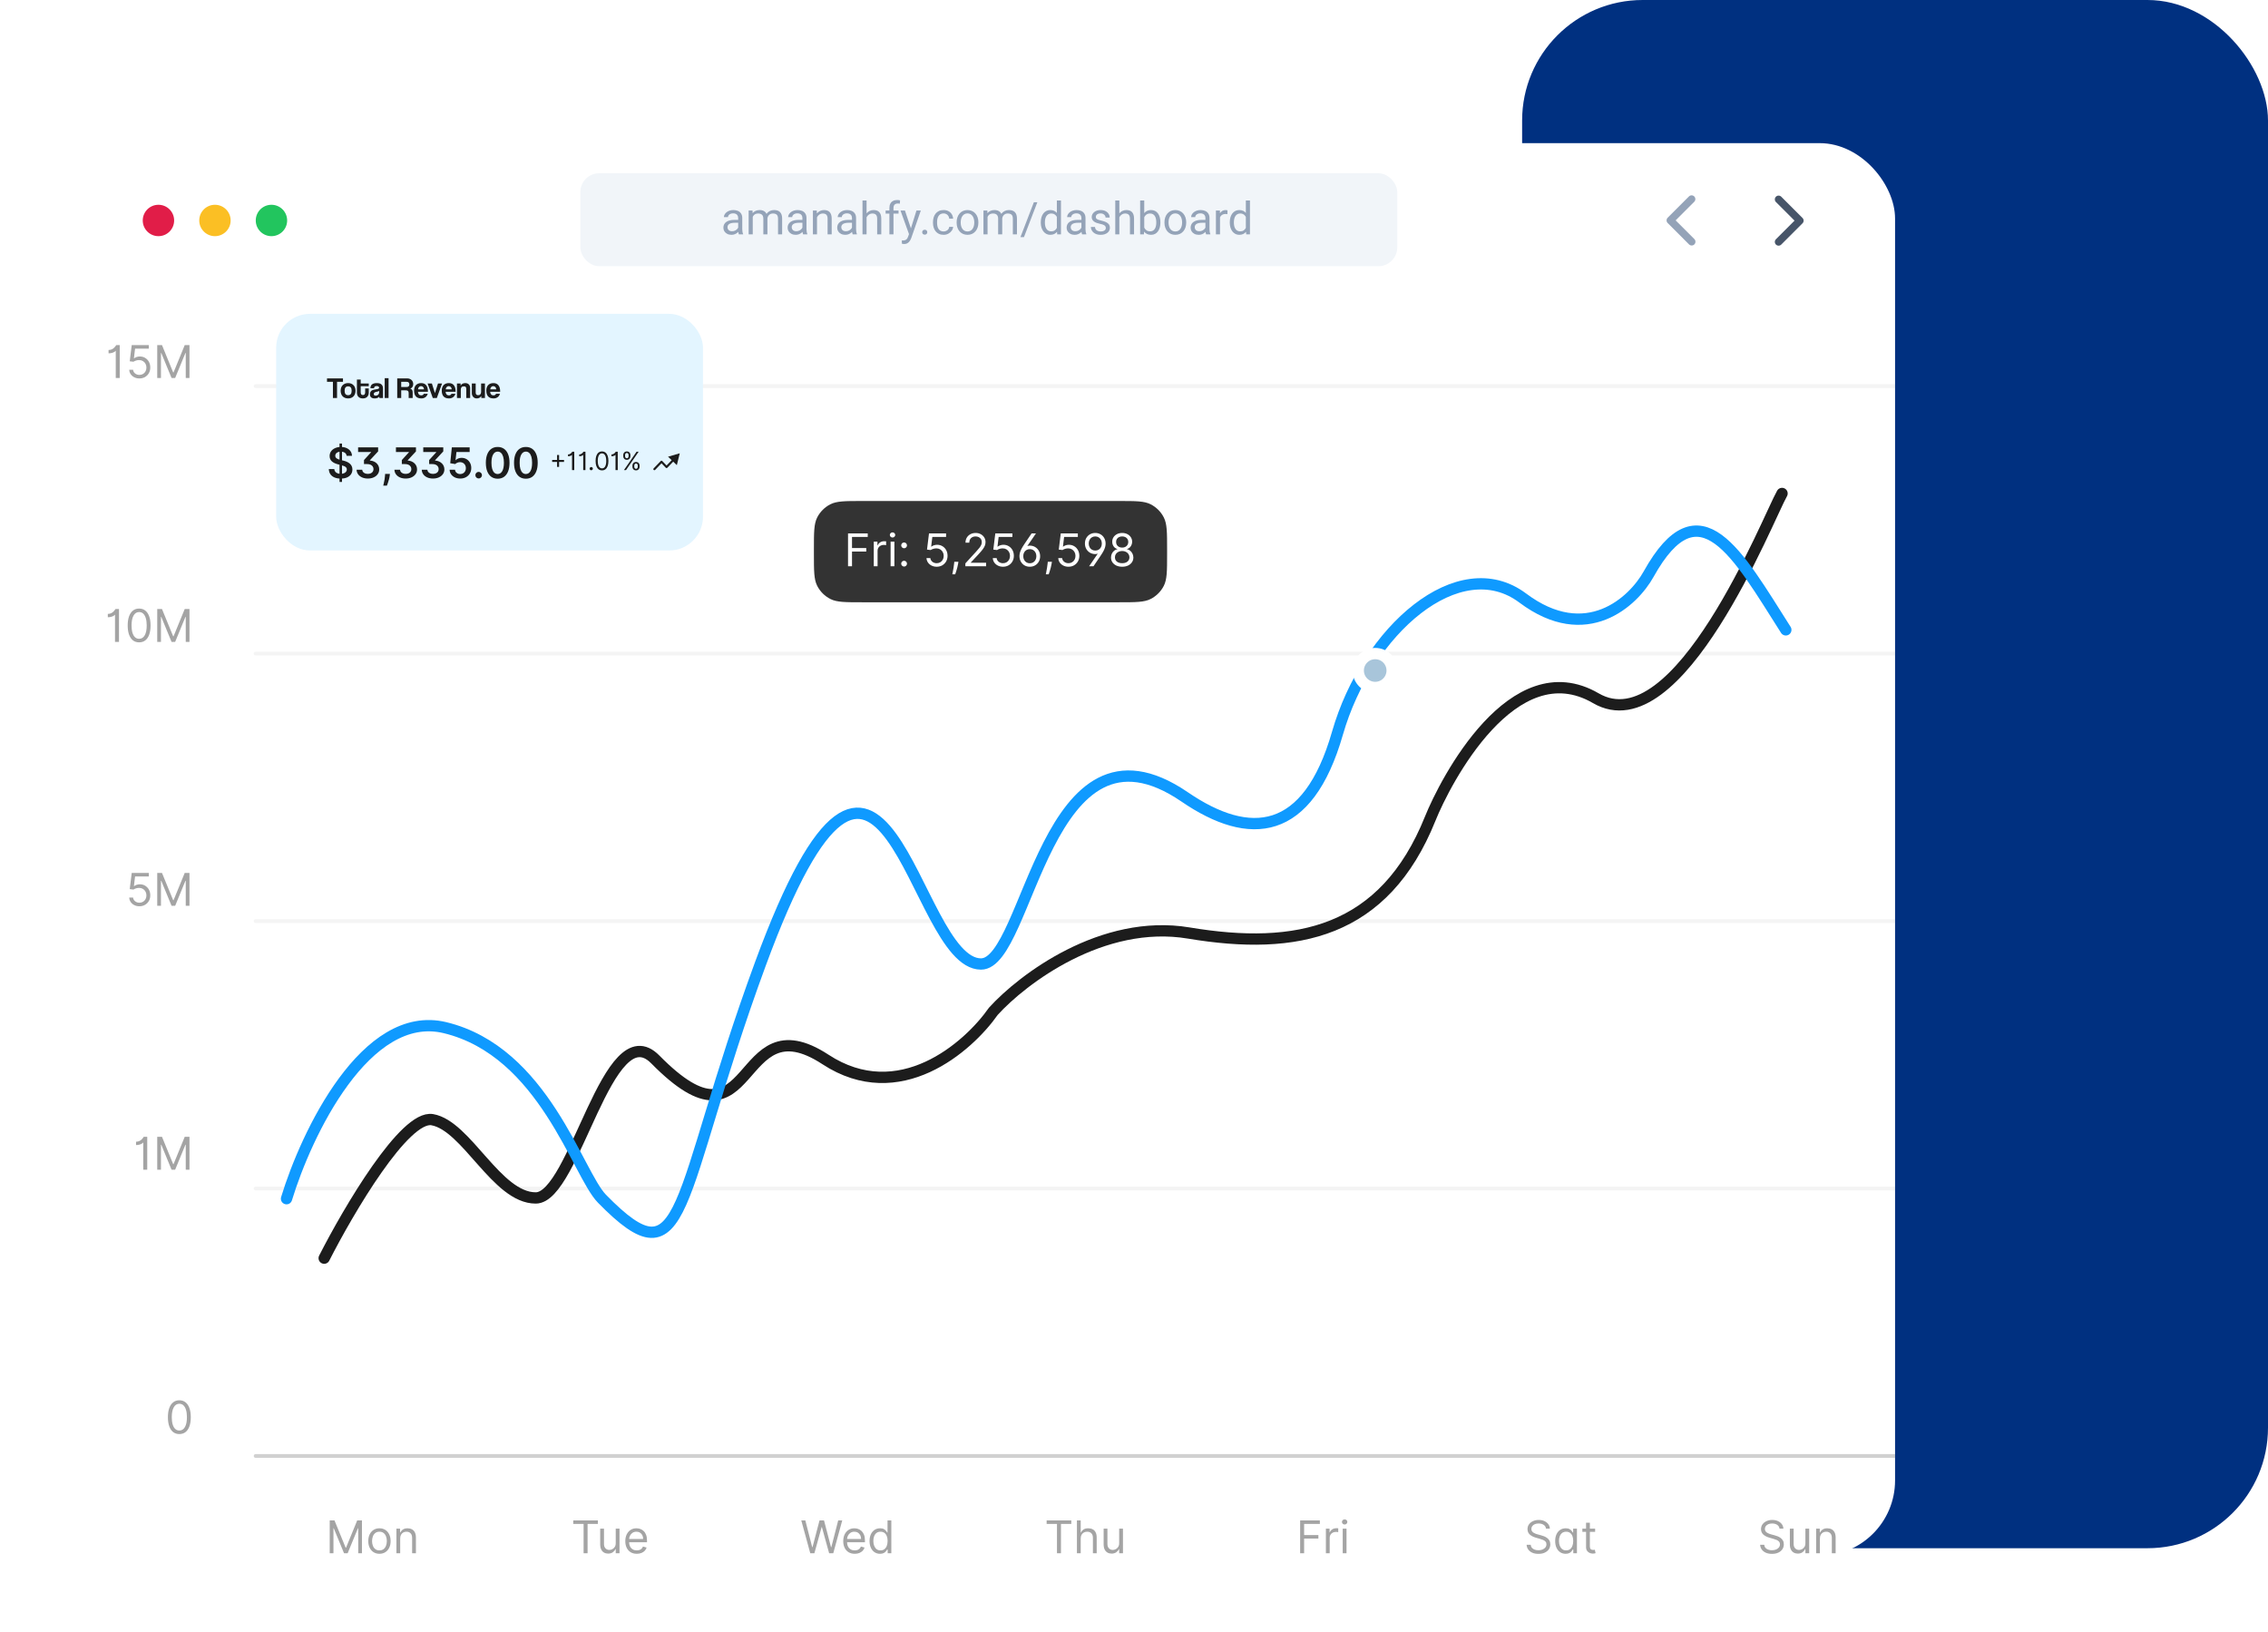 <svg width="542" height="390" viewBox="0 0 542 390" fill="none" xmlns="http://www.w3.org/2000/svg">
<rect x="363.752" width="178.248" height="370" rx="28.808" fill="#003080"/>
<g filter="url(#filter0_dd_177_38130)">
<g clip-path="url(#clip0_177_38130)">
<rect x="18.959" y="16.205" width="433.917" height="337.591" rx="18.005" fill="white"/>
<g clip-path="url(#clip1_177_38130)">
<path d="M37.864 38.435C35.792 38.435 34.113 36.756 34.113 34.684C34.113 32.613 35.792 30.933 37.864 30.933C39.935 30.933 41.615 32.613 41.615 34.684C41.615 36.756 39.935 38.435 37.864 38.435Z" fill="#E11D48"/>
</g>
<g clip-path="url(#clip2_177_38130)">
<path d="M51.367 38.435C49.296 38.435 47.616 36.756 47.616 34.684C47.616 32.613 49.296 30.933 51.367 30.933C53.439 30.933 55.118 32.613 55.118 34.684C55.118 36.756 53.439 38.435 51.367 38.435Z" fill="#FBBF24"/>
</g>
<g clip-path="url(#clip3_177_38130)">
<path d="M64.871 38.435C62.799 38.435 61.12 36.756 61.12 34.684C61.12 32.613 62.799 30.933 64.871 30.933C66.943 30.933 68.622 32.613 68.622 34.684C68.622 36.756 66.943 38.435 64.871 38.435Z" fill="#22C55E"/>
</g>
<path d="M400.443 34.66L404.899 39.116C404.985 39.199 405.054 39.299 405.101 39.408C405.148 39.518 405.173 39.636 405.174 39.756C405.175 39.876 405.152 39.994 405.107 40.105C405.062 40.215 404.995 40.316 404.91 40.4C404.826 40.485 404.725 40.552 404.615 40.597C404.504 40.642 404.386 40.665 404.266 40.664C404.147 40.663 404.028 40.638 403.919 40.591C403.809 40.544 403.709 40.475 403.626 40.389L398.534 35.297C398.365 35.128 398.27 34.899 398.27 34.66C398.27 34.421 398.365 34.192 398.534 34.024L403.626 28.931C403.796 28.767 404.024 28.676 404.26 28.678C404.496 28.68 404.721 28.775 404.888 28.942C405.055 29.109 405.15 29.335 405.152 29.571C405.154 29.807 405.063 30.034 404.899 30.204L400.443 34.66Z" fill="#94A3B8"/>
<path d="M428.852 34.724L424.396 30.268C424.232 30.098 424.141 29.871 424.143 29.635C424.145 29.398 424.24 29.173 424.407 29.006C424.574 28.839 424.799 28.744 425.035 28.742C425.272 28.74 425.499 28.831 425.669 28.995L430.761 34.087C430.93 34.256 431.025 34.485 431.025 34.724C431.025 34.963 430.93 35.192 430.761 35.361L425.669 40.453C425.499 40.617 425.272 40.708 425.035 40.706C424.799 40.704 424.574 40.609 424.407 40.442C424.24 40.275 424.145 40.05 424.143 39.813C424.141 39.577 424.232 39.35 424.396 39.18L428.852 34.724Z" fill="#475569"/>
<rect x="138.686" y="23.406" width="195.225" height="22.202" rx="4.501" fill="#F1F5F9"/>
<path d="M176.408 37.031V34.093C176.408 33.868 176.362 33.673 176.27 33.508C176.183 33.339 176.049 33.209 175.87 33.117C175.69 33.026 175.469 32.98 175.205 32.98C174.959 32.98 174.743 33.023 174.556 33.107C174.373 33.191 174.229 33.302 174.124 33.439C174.022 33.576 173.971 33.724 173.971 33.882H172.995C172.995 33.678 173.048 33.476 173.153 33.276C173.259 33.075 173.41 32.894 173.607 32.732C173.807 32.567 174.046 32.437 174.324 32.342C174.605 32.243 174.918 32.194 175.263 32.194C175.678 32.194 176.044 32.265 176.36 32.405C176.68 32.546 176.93 32.759 177.109 33.044C177.292 33.325 177.383 33.678 177.383 34.104V36.762C177.383 36.952 177.399 37.154 177.431 37.369C177.466 37.584 177.517 37.768 177.584 37.923V38.007H176.566C176.517 37.895 176.478 37.745 176.45 37.559C176.422 37.369 176.408 37.193 176.408 37.031ZM176.576 34.547L176.587 35.233H175.601C175.323 35.233 175.075 35.255 174.857 35.301C174.639 35.343 174.456 35.408 174.308 35.496C174.161 35.584 174.048 35.695 173.971 35.829C173.893 35.959 173.855 36.112 173.855 36.288C173.855 36.467 173.895 36.63 173.976 36.778C174.057 36.926 174.178 37.044 174.34 37.132C174.505 37.216 174.707 37.258 174.946 37.258C175.245 37.258 175.509 37.195 175.738 37.068C175.966 36.942 176.147 36.787 176.281 36.604C176.418 36.421 176.492 36.244 176.503 36.071L176.919 36.541C176.895 36.688 176.828 36.852 176.719 37.031C176.61 37.211 176.464 37.383 176.281 37.548C176.102 37.71 175.887 37.846 175.637 37.955C175.391 38.06 175.114 38.113 174.804 38.113C174.417 38.113 174.078 38.037 173.786 37.886C173.498 37.735 173.273 37.532 173.111 37.279C172.953 37.023 172.873 36.736 172.873 36.419C172.873 36.114 172.933 35.844 173.053 35.612C173.172 35.377 173.345 35.182 173.57 35.027C173.795 34.869 174.066 34.749 174.382 34.668C174.699 34.587 175.052 34.547 175.442 34.547H176.576ZM179.889 33.434V38.007H178.908V32.3H179.836L179.889 33.434ZM179.689 34.937L179.235 34.921C179.238 34.531 179.289 34.171 179.388 33.84C179.486 33.506 179.632 33.216 179.826 32.97C180.019 32.724 180.26 32.534 180.548 32.4C180.837 32.263 181.171 32.194 181.551 32.194C181.818 32.194 182.064 32.233 182.289 32.31C182.514 32.384 182.709 32.502 182.875 32.664C183.04 32.825 183.168 33.033 183.26 33.286C183.351 33.539 183.397 33.845 183.397 34.204V38.007H182.421V34.252C182.421 33.953 182.37 33.714 182.268 33.534C182.17 33.355 182.029 33.225 181.846 33.144C181.663 33.059 181.449 33.017 181.202 33.017C180.914 33.017 180.673 33.068 180.48 33.17C180.286 33.272 180.132 33.413 180.016 33.592C179.9 33.772 179.815 33.977 179.762 34.209C179.713 34.438 179.689 34.681 179.689 34.937ZM183.386 34.399L182.732 34.6C182.736 34.287 182.787 33.986 182.885 33.698C182.987 33.409 183.133 33.153 183.323 32.928C183.516 32.703 183.754 32.525 184.035 32.395C184.316 32.261 184.638 32.194 185 32.194C185.306 32.194 185.577 32.235 185.813 32.316C186.052 32.397 186.252 32.521 186.414 32.69C186.579 32.855 186.704 33.068 186.789 33.328C186.873 33.589 186.915 33.898 186.915 34.257V38.007H185.934V34.246C185.934 33.926 185.883 33.678 185.781 33.502C185.683 33.323 185.542 33.198 185.359 33.128C185.18 33.054 184.965 33.017 184.716 33.017C184.501 33.017 184.311 33.054 184.146 33.128C183.981 33.202 183.842 33.304 183.729 33.434C183.617 33.56 183.53 33.706 183.471 33.872C183.414 34.037 183.386 34.213 183.386 34.399ZM191.757 37.031V34.093C191.757 33.868 191.712 33.673 191.62 33.508C191.532 33.339 191.399 33.209 191.219 33.117C191.04 33.026 190.819 32.98 190.555 32.98C190.309 32.98 190.092 33.023 189.906 33.107C189.723 33.191 189.579 33.302 189.473 33.439C189.371 33.576 189.32 33.724 189.32 33.882H188.345C188.345 33.678 188.397 33.476 188.503 33.276C188.608 33.075 188.76 32.894 188.957 32.732C189.157 32.567 189.396 32.437 189.674 32.342C189.955 32.243 190.268 32.194 190.613 32.194C191.028 32.194 191.393 32.265 191.71 32.405C192.03 32.546 192.28 32.759 192.459 33.044C192.642 33.325 192.733 33.678 192.733 34.104V36.762C192.733 36.952 192.749 37.154 192.781 37.369C192.816 37.584 192.867 37.768 192.934 37.923V38.007H191.916C191.866 37.895 191.828 37.745 191.8 37.559C191.772 37.369 191.757 37.193 191.757 37.031ZM191.926 34.547L191.937 35.233H190.95C190.673 35.233 190.425 35.255 190.207 35.301C189.989 35.343 189.806 35.408 189.658 35.496C189.51 35.584 189.398 35.695 189.32 35.829C189.243 35.959 189.204 36.112 189.204 36.288C189.204 36.467 189.245 36.63 189.326 36.778C189.407 36.926 189.528 37.044 189.69 37.132C189.855 37.216 190.057 37.258 190.296 37.258C190.595 37.258 190.859 37.195 191.088 37.068C191.316 36.942 191.497 36.787 191.631 36.604C191.768 36.421 191.842 36.244 191.852 36.071L192.269 36.541C192.245 36.688 192.178 36.852 192.069 37.031C191.96 37.211 191.814 37.383 191.631 37.548C191.452 37.71 191.237 37.846 190.987 37.955C190.741 38.06 190.463 38.113 190.154 38.113C189.767 38.113 189.428 38.037 189.136 37.886C188.847 37.735 188.622 37.532 188.461 37.279C188.302 37.023 188.223 36.736 188.223 36.419C188.223 36.114 188.283 35.844 188.403 35.612C188.522 35.377 188.695 35.182 188.92 35.027C189.145 34.869 189.415 34.749 189.732 34.668C190.048 34.587 190.402 34.547 190.792 34.547H191.926ZM195.244 33.518V38.007H194.268V32.3H195.191L195.244 33.518ZM195.012 34.937L194.606 34.921C194.609 34.531 194.667 34.171 194.78 33.84C194.892 33.506 195.051 33.216 195.255 32.97C195.459 32.724 195.701 32.534 195.983 32.4C196.267 32.263 196.582 32.194 196.927 32.194C197.208 32.194 197.461 32.233 197.686 32.31C197.911 32.384 198.103 32.504 198.261 32.669C198.423 32.834 198.546 33.049 198.631 33.313C198.715 33.573 198.757 33.891 198.757 34.267V38.007H197.776V34.257C197.776 33.958 197.732 33.719 197.644 33.539C197.556 33.356 197.428 33.225 197.259 33.144C197.09 33.059 196.883 33.017 196.637 33.017C196.394 33.017 196.173 33.068 195.972 33.17C195.775 33.272 195.605 33.413 195.46 33.592C195.32 33.772 195.209 33.977 195.128 34.209C195.051 34.438 195.012 34.681 195.012 34.937ZM203.605 37.031V34.093C203.605 33.868 203.559 33.673 203.468 33.508C203.38 33.339 203.246 33.209 203.067 33.117C202.887 33.026 202.666 32.98 202.402 32.98C202.156 32.98 201.94 33.023 201.753 33.107C201.57 33.191 201.426 33.302 201.321 33.439C201.219 33.576 201.168 33.724 201.168 33.882H200.192C200.192 33.678 200.245 33.476 200.35 33.276C200.456 33.075 200.607 32.894 200.804 32.732C201.004 32.567 201.243 32.437 201.521 32.342C201.803 32.243 202.116 32.194 202.46 32.194C202.875 32.194 203.241 32.265 203.557 32.405C203.877 32.546 204.127 32.759 204.306 33.044C204.489 33.325 204.581 33.678 204.581 34.104V36.762C204.581 36.952 204.596 37.154 204.628 37.369C204.663 37.584 204.714 37.768 204.781 37.923V38.007H203.763C203.714 37.895 203.675 37.745 203.647 37.559C203.619 37.369 203.605 37.193 203.605 37.031ZM203.774 34.547L203.784 35.233H202.798C202.52 35.233 202.272 35.255 202.054 35.301C201.836 35.343 201.653 35.408 201.505 35.496C201.358 35.584 201.245 35.695 201.168 35.829C201.09 35.959 201.052 36.112 201.052 36.288C201.052 36.467 201.092 36.63 201.173 36.778C201.254 36.926 201.375 37.044 201.537 37.132C201.702 37.216 201.905 37.258 202.144 37.258C202.443 37.258 202.706 37.195 202.935 37.068C203.163 36.942 203.345 36.787 203.478 36.604C203.615 36.421 203.689 36.244 203.7 36.071L204.116 36.541C204.092 36.688 204.025 36.852 203.916 37.031C203.807 37.211 203.661 37.383 203.478 37.548C203.299 37.71 203.084 37.846 202.835 37.955C202.589 38.06 202.311 38.113 202.001 38.113C201.614 38.113 201.275 38.037 200.983 37.886C200.695 37.735 200.47 37.532 200.308 37.279C200.15 37.023 200.071 36.736 200.071 36.419C200.071 36.114 200.13 35.844 200.25 35.612C200.37 35.377 200.542 35.182 200.767 35.027C200.992 34.869 201.263 34.749 201.579 34.668C201.896 34.587 202.249 34.547 202.64 34.547H203.774ZM207.091 29.905V38.007H206.116V29.905H207.091ZM206.859 34.937L206.453 34.921C206.457 34.531 206.515 34.171 206.627 33.84C206.74 33.506 206.898 33.216 207.102 32.97C207.306 32.724 207.549 32.534 207.83 32.4C208.115 32.263 208.43 32.194 208.774 32.194C209.056 32.194 209.309 32.233 209.534 32.31C209.759 32.384 209.95 32.504 210.109 32.669C210.27 32.834 210.394 33.049 210.478 33.313C210.562 33.573 210.605 33.891 210.605 34.267V38.007H209.623V34.257C209.623 33.958 209.579 33.719 209.492 33.539C209.404 33.356 209.275 33.225 209.106 33.144C208.938 33.059 208.73 33.017 208.484 33.017C208.241 33.017 208.02 33.068 207.819 33.17C207.622 33.272 207.452 33.413 207.308 33.592C207.167 33.772 207.056 33.977 206.975 34.209C206.898 34.438 206.859 34.681 206.859 34.937ZM213.522 38.007H212.546V31.698C212.546 31.287 212.62 30.941 212.767 30.659C212.918 30.375 213.135 30.16 213.416 30.016C213.697 29.868 214.031 29.794 214.418 29.794C214.531 29.794 214.643 29.801 214.756 29.815C214.872 29.829 214.984 29.851 215.093 29.879L215.041 30.675C214.967 30.658 214.882 30.645 214.788 30.638C214.696 30.631 214.605 30.628 214.513 30.628C214.306 30.628 214.126 30.67 213.975 30.754C213.827 30.835 213.715 30.955 213.638 31.113C213.56 31.271 213.522 31.466 213.522 31.698V38.007ZM214.735 32.3V33.049H211.644V32.3H214.735ZM217.425 37.416L219.013 32.3H220.057L217.768 38.888C217.715 39.029 217.645 39.18 217.557 39.342C217.472 39.507 217.363 39.663 217.23 39.811C217.096 39.959 216.934 40.078 216.744 40.17C216.558 40.265 216.335 40.312 216.075 40.312C215.997 40.312 215.899 40.302 215.779 40.281C215.66 40.26 215.575 40.242 215.526 40.228L215.521 39.437C215.549 39.44 215.593 39.444 215.653 39.447C215.716 39.454 215.76 39.458 215.784 39.458C216.006 39.458 216.194 39.428 216.349 39.368C216.504 39.312 216.634 39.215 216.739 39.078C216.848 38.944 216.941 38.76 217.019 38.524L217.425 37.416ZM216.259 32.3L217.741 36.731L217.995 37.759L217.293 38.118L215.194 32.3H216.259ZM220.384 37.49C220.384 37.325 220.435 37.186 220.537 37.074C220.643 36.958 220.794 36.9 220.991 36.9C221.188 36.9 221.337 36.958 221.439 37.074C221.545 37.186 221.597 37.325 221.597 37.49C221.597 37.652 221.545 37.789 221.439 37.902C221.337 38.014 221.188 38.071 220.991 38.071C220.794 38.071 220.643 38.014 220.537 37.902C220.435 37.789 220.384 37.652 220.384 37.49ZM225.501 37.311C225.733 37.311 225.947 37.264 226.144 37.169C226.341 37.074 226.503 36.944 226.63 36.778C226.756 36.609 226.828 36.418 226.846 36.203H227.774C227.757 36.541 227.642 36.855 227.431 37.147C227.224 37.436 226.951 37.67 226.614 37.849C226.276 38.025 225.905 38.113 225.501 38.113C225.072 38.113 224.697 38.037 224.377 37.886C224.061 37.735 223.797 37.527 223.586 37.264C223.379 37 223.222 36.697 223.117 36.356C223.015 36.012 222.964 35.648 222.964 35.264V35.043C222.964 34.659 223.015 34.297 223.117 33.956C223.222 33.611 223.379 33.307 223.586 33.044C223.797 32.78 224.061 32.572 224.377 32.421C224.697 32.27 225.072 32.194 225.501 32.194C225.947 32.194 226.338 32.286 226.672 32.469C227.006 32.648 227.268 32.894 227.458 33.207C227.651 33.517 227.757 33.868 227.774 34.262H226.846C226.828 34.026 226.761 33.814 226.645 33.624C226.533 33.434 226.378 33.283 226.181 33.17C225.988 33.054 225.761 32.996 225.501 32.996C225.202 32.996 224.95 33.056 224.746 33.175C224.546 33.291 224.386 33.45 224.266 33.65C224.15 33.847 224.066 34.067 224.013 34.309C223.964 34.549 223.939 34.793 223.939 35.043V35.264C223.939 35.514 223.964 35.76 224.013 36.003C224.062 36.245 224.145 36.465 224.261 36.662C224.381 36.859 224.541 37.017 224.741 37.137C224.945 37.253 225.198 37.311 225.501 37.311ZM228.613 35.217V35.096C228.613 34.684 228.673 34.303 228.792 33.951C228.912 33.596 229.084 33.288 229.309 33.028C229.534 32.764 229.807 32.56 230.127 32.416C230.447 32.268 230.806 32.194 231.203 32.194C231.604 32.194 231.964 32.268 232.284 32.416C232.608 32.56 232.882 32.764 233.107 33.028C233.336 33.288 233.51 33.596 233.629 33.951C233.749 34.303 233.809 34.684 233.809 35.096V35.217C233.809 35.628 233.749 36.01 233.629 36.361C233.51 36.713 233.336 37.021 233.107 37.285C232.882 37.545 232.61 37.749 232.29 37.896C231.973 38.041 231.614 38.113 231.213 38.113C230.813 38.113 230.452 38.041 230.132 37.896C229.812 37.749 229.538 37.545 229.309 37.285C229.084 37.021 228.912 36.713 228.792 36.361C228.673 36.01 228.613 35.628 228.613 35.217ZM229.589 35.096V35.217C229.589 35.502 229.622 35.771 229.689 36.024C229.756 36.273 229.856 36.495 229.99 36.688C230.127 36.882 230.297 37.035 230.501 37.147C230.705 37.256 230.943 37.311 231.213 37.311C231.481 37.311 231.715 37.256 231.915 37.147C232.119 37.035 232.288 36.882 232.421 36.688C232.555 36.495 232.655 36.273 232.722 36.024C232.792 35.771 232.828 35.502 232.828 35.217V35.096C232.828 34.814 232.792 34.549 232.722 34.299C232.655 34.046 232.553 33.822 232.416 33.629C232.282 33.432 232.114 33.277 231.91 33.165C231.709 33.052 231.474 32.996 231.203 32.996C230.936 32.996 230.7 33.052 230.496 33.165C230.296 33.277 230.127 33.432 229.99 33.629C229.856 33.822 229.756 34.046 229.689 34.299C229.622 34.549 229.589 34.814 229.589 35.096ZM236.003 33.434V38.007H235.022V32.3H235.95L236.003 33.434ZM235.803 34.937L235.349 34.921C235.352 34.531 235.403 34.171 235.502 33.84C235.6 33.506 235.746 33.216 235.94 32.97C236.133 32.724 236.374 32.534 236.662 32.4C236.951 32.263 237.285 32.194 237.665 32.194C237.932 32.194 238.178 32.233 238.403 32.31C238.628 32.384 238.823 32.502 238.989 32.664C239.154 32.825 239.282 33.033 239.374 33.286C239.465 33.539 239.511 33.845 239.511 34.204V38.007H238.535V34.252C238.535 33.953 238.484 33.714 238.382 33.534C238.284 33.355 238.143 33.225 237.96 33.144C237.777 33.059 237.563 33.017 237.316 33.017C237.028 33.017 236.787 33.068 236.594 33.17C236.4 33.272 236.246 33.413 236.13 33.592C236.014 33.772 235.929 33.977 235.876 34.209C235.827 34.438 235.803 34.681 235.803 34.937ZM239.5 34.399L238.846 34.6C238.85 34.287 238.901 33.986 238.999 33.698C239.101 33.409 239.247 33.153 239.437 32.928C239.63 32.703 239.868 32.525 240.149 32.395C240.43 32.261 240.752 32.194 241.114 32.194C241.42 32.194 241.691 32.235 241.927 32.316C242.166 32.397 242.366 32.521 242.528 32.69C242.693 32.855 242.818 33.068 242.903 33.328C242.987 33.589 243.029 33.898 243.029 34.257V38.007H242.048V34.246C242.048 33.926 241.997 33.678 241.895 33.502C241.797 33.323 241.656 33.198 241.473 33.128C241.294 33.054 241.079 33.017 240.83 33.017C240.615 33.017 240.425 33.054 240.26 33.128C240.095 33.202 239.956 33.304 239.843 33.434C239.731 33.56 239.644 33.706 239.585 33.872C239.528 34.037 239.5 34.213 239.5 34.399ZM247.903 30.327L244.701 38.667H243.863L247.07 30.327H247.903ZM252.566 36.9V29.905H253.547V38.007H252.65L252.566 36.9ZM248.726 35.217V35.106C248.726 34.67 248.779 34.274 248.884 33.919C248.993 33.56 249.146 33.253 249.343 32.996C249.544 32.739 249.781 32.542 250.055 32.405C250.333 32.265 250.643 32.194 250.984 32.194C251.342 32.194 251.655 32.258 251.923 32.384C252.193 32.507 252.422 32.688 252.608 32.928C252.798 33.163 252.948 33.448 253.057 33.782C253.166 34.116 253.241 34.494 253.283 34.916V35.401C253.245 35.82 253.169 36.196 253.057 36.53C252.948 36.864 252.798 37.149 252.608 37.385C252.422 37.62 252.193 37.801 251.923 37.928C251.652 38.051 251.335 38.113 250.973 38.113C250.639 38.113 250.333 38.041 250.055 37.896C249.781 37.752 249.544 37.55 249.343 37.29C249.146 37.03 248.993 36.724 248.884 36.372C248.779 36.017 248.726 35.632 248.726 35.217ZM249.707 35.106V35.217C249.707 35.502 249.735 35.769 249.792 36.019C249.851 36.268 249.943 36.488 250.066 36.678C250.189 36.868 250.345 37.017 250.535 37.126C250.725 37.232 250.952 37.285 251.216 37.285C251.539 37.285 251.805 37.216 252.012 37.079C252.223 36.942 252.392 36.761 252.519 36.535C252.645 36.31 252.744 36.066 252.814 35.802V34.531C252.772 34.338 252.71 34.151 252.629 33.972C252.552 33.789 252.45 33.627 252.323 33.487C252.2 33.343 252.047 33.228 251.865 33.144C251.685 33.059 251.472 33.017 251.226 33.017C250.959 33.017 250.729 33.074 250.535 33.186C250.345 33.295 250.189 33.446 250.066 33.64C249.943 33.83 249.851 34.051 249.792 34.304C249.735 34.554 249.707 34.821 249.707 35.106ZM258.432 37.031V34.093C258.432 33.868 258.386 33.673 258.295 33.508C258.207 33.339 258.073 33.209 257.894 33.117C257.714 33.026 257.493 32.98 257.229 32.98C256.983 32.98 256.767 33.023 256.58 33.107C256.397 33.191 256.253 33.302 256.148 33.439C256.046 33.576 255.995 33.724 255.995 33.882H255.019C255.019 33.678 255.072 33.476 255.177 33.276C255.283 33.075 255.434 32.894 255.631 32.732C255.831 32.567 256.07 32.437 256.348 32.342C256.629 32.243 256.942 32.194 257.287 32.194C257.702 32.194 258.068 32.265 258.384 32.405C258.704 32.546 258.954 32.759 259.133 33.044C259.316 33.325 259.408 33.678 259.408 34.104V36.762C259.408 36.952 259.423 37.154 259.455 37.369C259.49 37.584 259.541 37.768 259.608 37.923V38.007H258.59C258.541 37.895 258.502 37.745 258.474 37.559C258.446 37.369 258.432 37.193 258.432 37.031ZM258.601 34.547L258.611 35.233H257.625C257.347 35.233 257.099 35.255 256.881 35.301C256.663 35.343 256.48 35.408 256.332 35.496C256.185 35.584 256.072 35.695 255.995 35.829C255.917 35.959 255.879 36.112 255.879 36.288C255.879 36.467 255.919 36.63 256 36.778C256.081 36.926 256.202 37.044 256.364 37.132C256.529 37.216 256.731 37.258 256.971 37.258C257.27 37.258 257.533 37.195 257.762 37.068C257.99 36.942 258.172 36.787 258.305 36.604C258.442 36.421 258.516 36.244 258.527 36.071L258.943 36.541C258.919 36.688 258.852 36.852 258.743 37.031C258.634 37.211 258.488 37.383 258.305 37.548C258.126 37.71 257.911 37.846 257.662 37.955C257.415 38.06 257.138 38.113 256.828 38.113C256.441 38.113 256.102 38.037 255.81 37.886C255.522 37.735 255.297 37.532 255.135 37.279C254.977 37.023 254.898 36.736 254.898 36.419C254.898 36.114 254.957 35.844 255.077 35.612C255.196 35.377 255.369 35.182 255.594 35.027C255.819 34.869 256.09 34.749 256.406 34.668C256.723 34.587 257.076 34.547 257.466 34.547H258.601ZM264.266 36.493C264.266 36.353 264.234 36.223 264.171 36.103C264.111 35.98 263.986 35.869 263.796 35.771C263.61 35.669 263.329 35.581 262.952 35.507C262.636 35.44 262.349 35.361 262.092 35.27C261.839 35.178 261.623 35.067 261.444 34.937C261.268 34.807 261.132 34.654 261.038 34.478C260.943 34.303 260.895 34.097 260.895 33.861C260.895 33.636 260.944 33.423 261.043 33.223C261.145 33.023 261.287 32.845 261.47 32.69C261.656 32.535 261.88 32.414 262.14 32.326C262.4 32.238 262.69 32.194 263.01 32.194C263.467 32.194 263.858 32.275 264.181 32.437C264.505 32.599 264.753 32.815 264.925 33.086C265.097 33.353 265.184 33.65 265.184 33.977H264.208C264.208 33.819 264.16 33.666 264.065 33.518C263.974 33.367 263.838 33.242 263.659 33.144C263.483 33.045 263.267 32.996 263.01 32.996C262.74 32.996 262.52 33.038 262.351 33.123C262.186 33.204 262.064 33.307 261.987 33.434C261.913 33.56 261.876 33.694 261.876 33.835C261.876 33.94 261.894 34.035 261.929 34.12C261.968 34.2 262.034 34.276 262.129 34.346C262.224 34.413 262.358 34.477 262.53 34.536C262.703 34.596 262.922 34.656 263.19 34.716C263.657 34.821 264.042 34.948 264.345 35.096C264.647 35.243 264.872 35.424 265.02 35.639C265.168 35.853 265.242 36.114 265.242 36.419C265.242 36.669 265.189 36.898 265.083 37.105C264.981 37.313 264.832 37.492 264.635 37.643C264.442 37.791 264.209 37.907 263.939 37.991C263.671 38.072 263.371 38.113 263.037 38.113C262.534 38.113 262.108 38.023 261.76 37.844C261.412 37.664 261.148 37.432 260.969 37.147C260.79 36.863 260.7 36.562 260.7 36.245H261.681C261.695 36.513 261.772 36.725 261.913 36.884C262.054 37.038 262.226 37.149 262.43 37.216C262.634 37.279 262.836 37.311 263.037 37.311C263.304 37.311 263.527 37.276 263.707 37.205C263.889 37.135 264.028 37.038 264.123 36.915C264.218 36.792 264.266 36.652 264.266 36.493ZM267.499 29.905V38.007H266.523V29.905H267.499ZM267.267 34.937L266.861 34.921C266.864 34.531 266.923 34.171 267.035 33.84C267.148 33.506 267.306 33.216 267.51 32.97C267.714 32.724 267.956 32.534 268.238 32.4C268.523 32.263 268.837 32.194 269.182 32.194C269.463 32.194 269.716 32.233 269.941 32.31C270.167 32.384 270.358 32.504 270.516 32.669C270.678 32.834 270.801 33.049 270.886 33.313C270.97 33.573 271.012 33.891 271.012 34.267V38.007H270.031V34.257C270.031 33.958 269.987 33.719 269.899 33.539C269.811 33.356 269.683 33.225 269.514 33.144C269.345 33.059 269.138 33.017 268.892 33.017C268.649 33.017 268.428 33.068 268.227 33.17C268.03 33.272 267.86 33.413 267.715 33.592C267.575 33.772 267.464 33.977 267.383 34.209C267.306 34.438 267.267 34.681 267.267 34.937ZM272.468 29.905H273.449V36.9L273.365 38.007H272.468V29.905ZM277.305 35.106V35.217C277.305 35.632 277.256 36.017 277.158 36.372C277.059 36.724 276.915 37.03 276.725 37.29C276.535 37.55 276.303 37.752 276.029 37.896C275.754 38.041 275.44 38.113 275.084 38.113C274.722 38.113 274.404 38.051 274.13 37.928C273.859 37.801 273.63 37.62 273.444 37.385C273.258 37.149 273.108 36.864 272.996 36.53C272.887 36.196 272.811 35.82 272.769 35.401V34.916C272.811 34.494 272.887 34.116 272.996 33.782C273.108 33.448 273.258 33.163 273.444 32.928C273.63 32.688 273.859 32.507 274.13 32.384C274.401 32.258 274.715 32.194 275.074 32.194C275.433 32.194 275.751 32.265 276.029 32.405C276.306 32.542 276.539 32.739 276.725 32.996C276.915 33.253 277.059 33.56 277.158 33.919C277.256 34.274 277.305 34.67 277.305 35.106ZM276.324 35.217V35.106C276.324 34.821 276.298 34.554 276.245 34.304C276.192 34.051 276.108 33.83 275.992 33.64C275.876 33.446 275.723 33.295 275.533 33.186C275.343 33.074 275.109 33.017 274.831 33.017C274.585 33.017 274.371 33.059 274.188 33.144C274.008 33.228 273.855 33.343 273.729 33.487C273.602 33.627 273.499 33.789 273.418 33.972C273.34 34.151 273.282 34.338 273.244 34.531V35.802C273.3 36.048 273.391 36.286 273.518 36.514C273.648 36.739 273.82 36.924 274.035 37.068C274.253 37.212 274.522 37.285 274.842 37.285C275.106 37.285 275.331 37.232 275.517 37.126C275.707 37.017 275.86 36.868 275.976 36.678C276.095 36.488 276.183 36.268 276.24 36.019C276.296 35.769 276.324 35.502 276.324 35.217ZM278.281 35.217V35.096C278.281 34.684 278.341 34.303 278.46 33.951C278.58 33.596 278.752 33.288 278.977 33.028C279.202 32.764 279.475 32.56 279.795 32.416C280.115 32.268 280.474 32.194 280.871 32.194C281.272 32.194 281.632 32.268 281.952 32.416C282.276 32.56 282.55 32.764 282.775 33.028C283.004 33.288 283.178 33.596 283.297 33.951C283.417 34.303 283.477 34.684 283.477 35.096V35.217C283.477 35.628 283.417 36.01 283.297 36.361C283.178 36.713 283.004 37.021 282.775 37.285C282.55 37.545 282.278 37.749 281.958 37.896C281.641 38.041 281.282 38.113 280.882 38.113C280.481 38.113 280.12 38.041 279.8 37.896C279.48 37.749 279.206 37.545 278.977 37.285C278.752 37.021 278.58 36.713 278.46 36.361C278.341 36.01 278.281 35.628 278.281 35.217ZM279.257 35.096V35.217C279.257 35.502 279.29 35.771 279.357 36.024C279.424 36.273 279.524 36.495 279.658 36.688C279.795 36.882 279.965 37.035 280.169 37.147C280.373 37.256 280.611 37.311 280.882 37.311C281.149 37.311 281.383 37.256 281.583 37.147C281.787 37.035 281.956 36.882 282.089 36.688C282.223 36.495 282.323 36.273 282.39 36.024C282.46 35.771 282.496 35.502 282.496 35.217V35.096C282.496 34.814 282.46 34.549 282.39 34.299C282.323 34.046 282.221 33.822 282.084 33.629C281.951 33.432 281.782 33.277 281.578 33.165C281.377 33.052 281.142 32.996 280.871 32.996C280.604 32.996 280.368 33.052 280.164 33.165C279.964 33.277 279.795 33.432 279.658 33.629C279.524 33.822 279.424 34.046 279.357 34.299C279.29 34.549 279.257 34.814 279.257 35.096ZM288.066 37.031V34.093C288.066 33.868 288.02 33.673 287.929 33.508C287.841 33.339 287.707 33.209 287.528 33.117C287.349 33.026 287.127 32.98 286.863 32.98C286.617 32.98 286.401 33.023 286.214 33.107C286.032 33.191 285.887 33.302 285.782 33.439C285.68 33.576 285.629 33.724 285.629 33.882H284.653C284.653 33.678 284.706 33.476 284.811 33.276C284.917 33.075 285.068 32.894 285.265 32.732C285.465 32.567 285.705 32.437 285.982 32.342C286.264 32.243 286.577 32.194 286.921 32.194C287.336 32.194 287.702 32.265 288.018 32.405C288.338 32.546 288.588 32.759 288.767 33.044C288.95 33.325 289.042 33.678 289.042 34.104V36.762C289.042 36.952 289.058 37.154 289.089 37.369C289.124 37.584 289.175 37.768 289.242 37.923V38.007H288.224C288.175 37.895 288.136 37.745 288.108 37.559C288.08 37.369 288.066 37.193 288.066 37.031ZM288.235 34.547L288.245 35.233H287.259C286.981 35.233 286.733 35.255 286.515 35.301C286.297 35.343 286.114 35.408 285.967 35.496C285.819 35.584 285.706 35.695 285.629 35.829C285.552 35.959 285.513 36.112 285.513 36.288C285.513 36.467 285.553 36.63 285.634 36.778C285.715 36.926 285.836 37.044 285.998 37.132C286.163 37.216 286.366 37.258 286.605 37.258C286.904 37.258 287.167 37.195 287.396 37.068C287.625 36.942 287.806 36.787 287.939 36.604C288.076 36.421 288.15 36.244 288.161 36.071L288.578 36.541C288.553 36.688 288.486 36.852 288.377 37.031C288.268 37.211 288.122 37.383 287.939 37.548C287.76 37.71 287.545 37.846 287.296 37.955C287.05 38.06 286.772 38.113 286.462 38.113C286.076 38.113 285.736 38.037 285.444 37.886C285.156 37.735 284.931 37.532 284.769 37.279C284.611 37.023 284.532 36.736 284.532 36.419C284.532 36.114 284.592 35.844 284.711 35.612C284.831 35.377 285.003 35.182 285.228 35.027C285.453 34.869 285.724 34.749 286.04 34.668C286.357 34.587 286.71 34.547 287.101 34.547H288.235ZM291.553 33.197V38.007H290.577V32.3H291.526L291.553 33.197ZM293.336 32.268L293.33 33.175C293.249 33.158 293.172 33.147 293.098 33.144C293.028 33.137 292.947 33.133 292.855 33.133C292.63 33.133 292.432 33.168 292.259 33.239C292.087 33.309 291.941 33.407 291.822 33.534C291.702 33.661 291.607 33.812 291.537 33.988C291.47 34.16 291.426 34.35 291.405 34.557L291.131 34.716C291.131 34.371 291.164 34.048 291.231 33.745C291.301 33.443 291.408 33.175 291.553 32.943C291.697 32.708 291.88 32.525 292.101 32.395C292.326 32.261 292.594 32.194 292.903 32.194C292.973 32.194 293.054 32.203 293.146 32.221C293.237 32.235 293.3 32.251 293.336 32.268ZM297.729 36.9V29.905H298.711V38.007H297.814L297.729 36.9ZM293.889 35.217V35.106C293.889 34.67 293.942 34.274 294.048 33.919C294.157 33.56 294.31 33.253 294.507 32.996C294.707 32.739 294.944 32.542 295.219 32.405C295.496 32.265 295.806 32.194 296.147 32.194C296.506 32.194 296.819 32.258 297.086 32.384C297.357 32.507 297.585 32.688 297.772 32.928C297.962 33.163 298.111 33.448 298.22 33.782C298.329 34.116 298.405 34.494 298.447 34.916V35.401C298.408 35.82 298.333 36.196 298.22 36.53C298.111 36.864 297.962 37.149 297.772 37.385C297.585 37.62 297.357 37.801 297.086 37.928C296.815 38.051 296.499 38.113 296.136 38.113C295.802 38.113 295.496 38.041 295.219 37.896C294.944 37.752 294.707 37.55 294.507 37.29C294.31 37.03 294.157 36.724 294.048 36.372C293.942 36.017 293.889 35.632 293.889 35.217ZM294.87 35.106V35.217C294.87 35.502 294.899 35.769 294.955 36.019C295.015 36.268 295.106 36.488 295.229 36.678C295.352 36.868 295.509 37.017 295.699 37.126C295.889 37.232 296.115 37.285 296.379 37.285C296.703 37.285 296.968 37.216 297.176 37.079C297.387 36.942 297.555 36.761 297.682 36.535C297.809 36.31 297.907 36.066 297.977 35.802V34.531C297.935 34.338 297.874 34.151 297.793 33.972C297.715 33.789 297.613 33.627 297.487 33.487C297.364 33.343 297.211 33.228 297.028 33.144C296.849 33.059 296.636 33.017 296.39 33.017C296.122 33.017 295.892 33.074 295.699 33.186C295.509 33.295 295.352 33.446 295.229 33.64C295.106 33.83 295.015 34.051 294.955 34.304C294.899 34.554 294.87 34.821 294.87 35.106Z" fill="#94A3B8"/>
<path d="M28.614 64.472V72.328H27.663V65.853H27.601C27.566 65.924 27.473 66.006 27.325 66.098C27.177 66.188 26.985 66.267 26.75 66.336C26.514 66.403 26.246 66.436 25.944 66.436V65.638C26.248 65.638 26.512 65.583 26.734 65.473C26.957 65.363 27.142 65.234 27.291 65.085C27.442 64.937 27.555 64.803 27.632 64.683C27.711 64.562 27.757 64.492 27.77 64.472H28.614ZM33.321 72.436C32.871 72.436 32.466 72.346 32.105 72.167C31.744 71.988 31.456 71.743 31.238 71.431C31.021 71.119 30.902 70.763 30.881 70.364H31.802C31.838 70.72 31.999 71.014 32.285 71.246C32.574 71.477 32.92 71.592 33.321 71.592C33.643 71.592 33.93 71.516 34.181 71.365C34.434 71.215 34.632 71.007 34.775 70.744C34.921 70.478 34.994 70.177 34.994 69.842C34.994 69.5 34.918 69.194 34.767 68.925C34.619 68.654 34.414 68.441 34.154 68.285C33.893 68.129 33.595 68.05 33.26 68.047C33.019 68.044 32.773 68.082 32.519 68.158C32.266 68.232 32.058 68.328 31.894 68.446L31.004 68.339L31.48 64.472H35.562V65.316H32.278L32.002 67.633H32.048C32.209 67.505 32.411 67.399 32.654 67.314C32.897 67.23 33.15 67.188 33.413 67.188C33.894 67.188 34.322 67.303 34.698 67.533C35.077 67.761 35.374 68.073 35.588 68.469C35.806 68.865 35.914 69.318 35.914 69.827C35.914 70.328 35.802 70.776 35.577 71.17C35.354 71.561 35.047 71.871 34.656 72.098C34.265 72.323 33.82 72.436 33.321 72.436ZM37.577 64.472H38.712L41.382 70.993H41.474L44.144 64.472H45.28V72.328H44.39V66.359H44.313L41.858 72.328H40.998L38.543 66.359H38.467V72.328H37.577V64.472Z" fill="#1C1C1C" fill-opacity="0.4"/>
<path d="M28.435 127.541V135.398H27.483V128.922H27.422C27.386 128.994 27.294 129.075 27.146 129.168C26.997 129.257 26.806 129.336 26.57 129.405C26.335 129.472 26.067 129.505 25.765 129.505V128.707C26.069 128.707 26.332 128.652 26.555 128.542C26.777 128.432 26.963 128.303 27.111 128.155C27.262 128.006 27.376 127.872 27.453 127.752C27.532 127.632 27.578 127.561 27.591 127.541H28.435ZM33.249 135.505C32.671 135.505 32.179 135.348 31.772 135.033C31.366 134.716 31.055 134.257 30.84 133.656C30.625 133.052 30.518 132.324 30.518 131.469C30.518 130.62 30.625 129.895 30.84 129.294C31.058 128.691 31.369 128.23 31.776 127.913C32.185 127.593 32.676 127.434 33.249 127.434C33.822 127.434 34.312 127.593 34.719 127.913C35.128 128.23 35.44 128.691 35.655 129.294C35.872 129.895 35.981 130.62 35.981 131.469C35.981 132.324 35.873 133.052 35.658 133.656C35.444 134.257 35.133 134.716 34.726 135.033C34.32 135.348 33.827 135.505 33.249 135.505ZM33.249 134.661C33.822 134.661 34.267 134.385 34.584 133.832C34.901 133.28 35.06 132.492 35.06 131.469C35.06 130.789 34.987 130.21 34.841 129.731C34.698 129.253 34.491 128.889 34.22 128.638C33.951 128.388 33.628 128.262 33.249 128.262C32.681 128.262 32.238 128.542 31.918 129.102C31.598 129.66 31.439 130.449 31.439 131.469C31.439 132.15 31.51 132.728 31.653 133.203C31.797 133.679 32.002 134.041 32.271 134.289C32.542 134.537 32.868 134.661 33.249 134.661ZM37.577 127.541H38.712L41.382 134.063H41.474L44.144 127.541H45.28V135.398H44.39V129.428H44.313L41.858 135.398H40.998L38.543 129.428H38.467V135.398H37.577V127.541Z" fill="#1C1C1C" fill-opacity="0.4"/>
<path d="M33.321 198.574C32.871 198.574 32.466 198.485 32.105 198.306C31.744 198.127 31.456 197.881 31.238 197.569C31.021 197.257 30.902 196.902 30.881 196.503H31.802C31.838 196.858 31.999 197.152 32.285 197.385C32.574 197.615 32.92 197.73 33.321 197.73C33.643 197.73 33.93 197.655 34.181 197.504C34.434 197.353 34.632 197.146 34.775 196.883C34.921 196.617 34.994 196.316 34.994 195.981C34.994 195.638 34.918 195.333 34.767 195.064C34.619 194.793 34.414 194.58 34.154 194.424C33.893 194.268 33.595 194.188 33.26 194.186C33.019 194.183 32.773 194.22 32.519 194.297C32.266 194.371 32.058 194.467 31.894 194.585L31.004 194.477L31.48 190.61H35.562V191.454H32.278L32.002 193.771H32.048C32.209 193.644 32.411 193.537 32.654 193.453C32.897 193.369 33.15 193.326 33.413 193.326C33.894 193.326 34.322 193.441 34.698 193.672C35.077 193.899 35.374 194.211 35.588 194.608C35.806 195.004 35.914 195.457 35.914 195.966C35.914 196.467 35.802 196.915 35.577 197.308C35.354 197.7 35.047 198.009 34.656 198.237C34.265 198.462 33.82 198.574 33.321 198.574ZM37.577 190.61H38.712L41.382 197.132H41.474L44.144 190.61H45.28V198.467H44.39V192.498H44.313L41.858 198.467H40.998L38.543 192.498H38.467V198.467H37.577V190.61Z" fill="#1C1C1C" fill-opacity="0.4"/>
<path d="M35.187 253.68V261.536H34.235V255.061H34.174C34.138 255.132 34.046 255.214 33.898 255.306C33.749 255.396 33.557 255.475 33.322 255.544C33.087 255.611 32.818 255.644 32.517 255.644V254.846C32.821 254.846 33.084 254.791 33.307 254.681C33.529 254.571 33.715 254.442 33.863 254.293C34.014 254.145 34.128 254.011 34.205 253.891C34.284 253.77 34.33 253.7 34.343 253.68H35.187ZM37.577 253.68H38.712L41.382 260.201H41.474L44.144 253.68H45.28V261.536H44.39V255.567H44.313L41.858 261.536H40.998L38.543 255.567H38.467V261.536H37.577V253.68Z" fill="#1C1C1C" fill-opacity="0.4"/>
<path d="M42.86 324.713C42.282 324.713 41.79 324.556 41.383 324.241C40.977 323.924 40.666 323.465 40.451 322.864C40.236 322.26 40.129 321.532 40.129 320.677C40.129 319.828 40.236 319.103 40.451 318.502C40.668 317.899 40.98 317.438 41.387 317.121C41.796 316.801 42.287 316.642 42.86 316.642C43.433 316.642 43.923 316.801 44.329 317.121C44.739 317.438 45.051 317.899 45.265 318.502C45.483 319.103 45.592 319.828 45.592 320.677C45.592 321.532 45.484 322.26 45.269 322.864C45.054 323.465 44.744 323.924 44.337 324.241C43.93 324.556 43.438 324.713 42.86 324.713ZM42.86 323.869C43.433 323.869 43.878 323.593 44.195 323.04C44.512 322.488 44.671 321.7 44.671 320.677C44.671 319.997 44.598 319.418 44.452 318.94C44.309 318.461 44.102 318.097 43.831 317.846C43.562 317.596 43.239 317.47 42.86 317.47C42.292 317.47 41.849 317.75 41.529 318.31C41.209 318.868 41.049 319.657 41.049 320.677C41.049 321.358 41.121 321.936 41.264 322.411C41.407 322.887 41.613 323.249 41.882 323.497C42.153 323.745 42.479 323.869 42.86 323.869Z" fill="#1C1C1C" fill-opacity="0.4"/>
<line x1="61.09" y1="74.282" x2="457.703" y2="74.282" stroke="#1C1C1C" stroke-opacity="0.05" stroke-width="0.9" stroke-linecap="round"/>
<line x1="61.09" y1="138.199" x2="457.703" y2="138.199" stroke="#1C1C1C" stroke-opacity="0.05" stroke-width="0.9" stroke-linecap="round"/>
<line x1="61.09" y1="202.117" x2="457.703" y2="202.117" stroke="#1C1C1C" stroke-opacity="0.05" stroke-width="0.9" stroke-linecap="round"/>
<line x1="61.09" y1="266.034" x2="457.703" y2="266.034" stroke="#1C1C1C" stroke-opacity="0.05" stroke-width="0.9" stroke-linecap="round"/>
<line x1="61.09" y1="329.951" x2="457.703" y2="329.951" stroke="#1C1C1C" stroke-opacity="0.2" stroke-width="0.9" stroke-linecap="round"/>
<path d="M78.797 345.348H79.933L82.603 351.869H82.695L85.365 345.348H86.5V353.204H85.61V347.235H85.534L83.078 353.204H82.219L79.764 347.235H79.687V353.204H78.797V345.348ZM90.679 353.327C90.147 353.327 89.68 353.2 89.279 352.947C88.88 352.694 88.568 352.34 88.343 351.885C88.12 351.429 88.009 350.897 88.009 350.289C88.009 349.675 88.12 349.139 88.343 348.681C88.568 348.223 88.88 347.868 89.279 347.615C89.68 347.362 90.147 347.235 90.679 347.235C91.211 347.235 91.676 347.362 92.075 347.615C92.477 347.868 92.789 348.223 93.011 348.681C93.237 349.139 93.349 349.675 93.349 350.289C93.349 350.897 93.237 351.429 93.011 351.885C92.789 352.34 92.477 352.694 92.075 352.947C91.676 353.2 91.211 353.327 90.679 353.327ZM90.679 352.514C91.083 352.514 91.415 352.41 91.676 352.203C91.937 351.996 92.13 351.723 92.256 351.386C92.381 351.048 92.444 350.683 92.444 350.289C92.444 349.895 92.381 349.528 92.256 349.188C92.13 348.847 91.937 348.573 91.676 348.363C91.415 348.153 91.083 348.048 90.679 348.048C90.275 348.048 89.942 348.153 89.681 348.363C89.421 348.573 89.228 348.847 89.102 349.188C88.977 349.528 88.914 349.895 88.914 350.289C88.914 350.683 88.977 351.048 89.102 351.386C89.228 351.723 89.421 351.996 89.681 352.203C89.942 352.41 90.275 352.514 90.679 352.514ZM95.636 349.66V353.204H94.731V347.312H95.606V348.232H95.682C95.82 347.933 96.03 347.693 96.311 347.511C96.593 347.327 96.956 347.235 97.401 347.235C97.8 347.235 98.149 347.317 98.448 347.481C98.748 347.642 98.98 347.887 99.147 348.217C99.313 348.544 99.396 348.959 99.396 349.46V353.204H98.49V349.521C98.49 349.058 98.37 348.698 98.13 348.44C97.889 348.179 97.56 348.048 97.14 348.048C96.851 348.048 96.593 348.111 96.365 348.236C96.14 348.362 95.962 348.544 95.832 348.785C95.702 349.025 95.636 349.317 95.636 349.66Z" fill="#1C1C1C" fill-opacity="0.4"/>
<path d="M136.996 346.192V345.348H142.888V346.192H140.418V353.204H139.467V346.192H136.996ZM147.146 350.795V347.312H148.051V353.204H147.146V352.207H147.084C146.946 352.506 146.731 352.76 146.44 352.97C146.148 353.177 145.78 353.281 145.335 353.281C144.967 353.281 144.639 353.2 144.353 353.039C144.067 352.876 143.841 352.63 143.678 352.303C143.514 351.973 143.432 351.557 143.432 351.056V347.312H144.338V350.995C144.338 351.424 144.458 351.767 144.698 352.023C144.941 352.278 145.251 352.406 145.627 352.406C145.852 352.406 146.081 352.349 146.313 352.234C146.549 352.119 146.746 351.942 146.904 351.704C147.065 351.466 147.146 351.163 147.146 350.795ZM152.18 353.327C151.612 353.327 151.122 353.202 150.711 352.951C150.301 352.698 149.986 352.345 149.763 351.892C149.543 351.437 149.433 350.908 149.433 350.304C149.433 349.7 149.543 349.168 149.763 348.708C149.986 348.245 150.295 347.885 150.691 347.626C151.09 347.365 151.556 347.235 152.088 347.235C152.395 347.235 152.698 347.286 152.997 347.388C153.296 347.491 153.569 347.657 153.814 347.887C154.06 348.115 154.255 348.417 154.401 348.793C154.547 349.168 154.62 349.631 154.62 350.181V350.565H150.078V349.782H153.699C153.699 349.45 153.633 349.153 153.5 348.892C153.369 348.631 153.182 348.426 152.939 348.275C152.699 348.124 152.415 348.048 152.088 348.048C151.727 348.048 151.415 348.138 151.152 348.317C150.891 348.493 150.69 348.723 150.55 349.007C150.409 349.291 150.339 349.596 150.339 349.92V350.442C150.339 350.887 150.415 351.264 150.569 351.574C150.725 351.881 150.941 352.115 151.217 352.276C151.493 352.434 151.814 352.514 152.18 352.514C152.418 352.514 152.633 352.48 152.824 352.414C153.019 352.345 153.186 352.243 153.327 352.107C153.468 351.969 153.576 351.798 153.653 351.593L154.528 351.838C154.436 352.135 154.281 352.396 154.064 352.621C153.846 352.844 153.578 353.018 153.258 353.143C152.938 353.266 152.579 353.327 152.18 353.327Z" fill="#1C1C1C" fill-opacity="0.4"/>
<path d="M193.636 353.204L191.488 345.348H192.454L194.096 351.746H194.173L195.846 345.348H196.92L198.592 351.746H198.669L200.311 345.348H201.278L199.129 353.204H198.147L196.413 346.943H196.352L194.618 353.204H193.636ZM204.262 353.327C203.695 353.327 203.205 353.202 202.793 352.951C202.384 352.698 202.068 352.345 201.846 351.892C201.626 351.437 201.516 350.908 201.516 350.304C201.516 349.7 201.626 349.168 201.846 348.708C202.068 348.245 202.377 347.885 202.774 347.626C203.173 347.365 203.638 347.235 204.17 347.235C204.477 347.235 204.78 347.286 205.079 347.388C205.379 347.491 205.651 347.657 205.897 347.887C206.142 348.115 206.338 348.417 206.484 348.793C206.629 349.168 206.702 349.631 206.702 350.181V350.565H202.16V349.782H205.782C205.782 349.45 205.715 349.153 205.582 348.892C205.452 348.631 205.265 348.426 205.022 348.275C204.782 348.124 204.498 348.048 204.17 348.048C203.81 348.048 203.498 348.138 203.234 348.317C202.973 348.493 202.773 348.723 202.632 349.007C202.491 349.291 202.421 349.596 202.421 349.92V350.442C202.421 350.887 202.498 351.264 202.651 351.574C202.807 351.881 203.023 352.115 203.299 352.276C203.576 352.434 203.897 352.514 204.262 352.514C204.5 352.514 204.715 352.48 204.907 352.414C205.101 352.345 205.269 352.243 205.409 352.107C205.55 351.969 205.659 351.798 205.735 351.593L206.61 351.838C206.518 352.135 206.363 352.396 206.146 352.621C205.929 352.844 205.66 353.018 205.34 353.143C205.021 353.266 204.661 353.327 204.262 353.327ZM210.304 353.327C209.813 353.327 209.38 353.203 209.004 352.955C208.628 352.704 208.334 352.351 208.122 351.896C207.909 351.438 207.803 350.897 207.803 350.273C207.803 349.654 207.909 349.117 208.122 348.662C208.334 348.207 208.629 347.855 209.008 347.607C209.386 347.359 209.824 347.235 210.32 347.235C210.703 347.235 211.007 347.299 211.229 347.427C211.454 347.552 211.625 347.695 211.743 347.856C211.863 348.015 211.957 348.145 212.023 348.248H212.1V345.348H213.005V353.204H212.131V352.299H212.023C211.957 352.406 211.862 352.542 211.739 352.705C211.616 352.867 211.441 353.011 211.214 353.139C210.986 353.264 210.683 353.327 210.304 353.327ZM210.427 352.514C210.79 352.514 211.097 352.419 211.348 352.23C211.599 352.038 211.789 351.773 211.92 351.436C212.05 351.096 212.115 350.703 212.115 350.258C212.115 349.818 212.051 349.433 211.923 349.103C211.796 348.771 211.606 348.512 211.356 348.328C211.105 348.142 210.796 348.048 210.427 348.048C210.044 348.048 209.724 348.147 209.468 348.344C209.215 348.538 209.024 348.803 208.897 349.138C208.771 349.47 208.709 349.844 208.709 350.258C208.709 350.677 208.773 351.058 208.9 351.401C209.031 351.741 209.223 352.012 209.476 352.214C209.732 352.414 210.049 352.514 210.427 352.514Z" fill="#1C1C1C" fill-opacity="0.4"/>
<path d="M250.123 346.192V345.348H256.015V346.192H253.545V353.204H252.593V346.192H250.123ZM258.266 349.66V353.204H257.361V345.348H258.266V348.232H258.343C258.481 347.928 258.688 347.686 258.965 347.507C259.243 347.326 259.614 347.235 260.077 347.235C260.479 347.235 260.83 347.316 261.132 347.477C261.434 347.635 261.668 347.879 261.834 348.209C262.003 348.537 262.087 348.954 262.087 349.46V353.204H261.182V349.521C261.182 349.053 261.06 348.691 260.817 348.436C260.577 348.177 260.243 348.048 259.816 348.048C259.519 348.048 259.254 348.111 259.018 348.236C258.785 348.362 258.601 348.544 258.466 348.785C258.333 349.025 258.266 349.317 258.266 349.66ZM267.457 350.795V347.312H268.362V353.204H267.457V352.207H267.396C267.258 352.506 267.043 352.76 266.751 352.97C266.46 353.177 266.091 353.281 265.646 353.281C265.278 353.281 264.951 353.2 264.664 353.039C264.378 352.876 264.153 352.63 263.989 352.303C263.825 351.973 263.744 351.557 263.744 351.056V347.312H264.649V350.995C264.649 351.424 264.769 351.767 265.009 352.023C265.252 352.278 265.562 352.406 265.938 352.406C266.163 352.406 266.392 352.349 266.625 352.234C266.86 352.119 267.057 351.942 267.215 351.704C267.376 351.466 267.457 351.163 267.457 350.795Z" fill="#1C1C1C" fill-opacity="0.4"/>
<path d="M310.706 353.204V345.348H315.416V346.192H311.657V348.846H315.064V349.69H311.657V353.204H310.706ZM316.86 353.204V347.312H317.735V348.202H317.796C317.903 347.91 318.098 347.674 318.379 347.492C318.66 347.31 318.977 347.22 319.33 347.22C319.397 347.22 319.48 347.221 319.58 347.223C319.68 347.226 319.755 347.23 319.806 347.235V348.156C319.775 348.148 319.705 348.137 319.595 348.121C319.488 348.103 319.374 348.094 319.254 348.094C318.967 348.094 318.711 348.154 318.486 348.275C318.264 348.392 318.087 348.556 317.957 348.766C317.829 348.973 317.765 349.209 317.765 349.475V353.204H316.86ZM320.879 353.204V347.312H321.785V353.204H320.879ZM321.34 346.33C321.163 346.33 321.011 346.27 320.883 346.149C320.758 346.029 320.695 345.885 320.695 345.716C320.695 345.547 320.758 345.403 320.883 345.282C321.011 345.162 321.163 345.102 321.34 345.102C321.516 345.102 321.667 345.162 321.792 345.282C321.92 345.403 321.984 345.547 321.984 345.716C321.984 345.885 321.92 346.029 321.792 346.149C321.667 346.27 321.516 346.33 321.34 346.33Z" fill="#1C1C1C" fill-opacity="0.4"/>
<path d="M369.458 347.312C369.412 346.923 369.226 346.621 368.898 346.406C368.571 346.192 368.169 346.084 367.694 346.084C367.346 346.084 367.041 346.14 366.781 346.253C366.522 346.365 366.32 346.52 366.174 346.717C366.031 346.914 365.96 347.138 365.96 347.388C365.96 347.598 366.009 347.778 366.109 347.929C366.212 348.078 366.342 348.202 366.501 348.301C366.659 348.399 366.825 348.479 366.999 348.543C367.173 348.605 367.333 348.654 367.479 348.693L368.277 348.908C368.481 348.961 368.709 349.035 368.96 349.13C369.213 349.225 369.454 349.354 369.685 349.518C369.917 349.679 370.109 349.886 370.26 350.139C370.411 350.392 370.486 350.703 370.486 351.071C370.486 351.496 370.375 351.879 370.153 352.222C369.933 352.565 369.61 352.837 369.186 353.039C368.764 353.241 368.251 353.342 367.648 353.342C367.085 353.342 366.598 353.252 366.186 353.07C365.777 352.888 365.454 352.635 365.219 352.31C364.986 351.986 364.855 351.608 364.824 351.179H365.806C365.832 351.475 365.931 351.721 366.105 351.915C366.282 352.107 366.504 352.25 366.773 352.345C367.044 352.437 367.336 352.483 367.648 352.483C368.011 352.483 368.337 352.424 368.626 352.307C368.915 352.186 369.144 352.02 369.313 351.808C369.481 351.593 369.566 351.342 369.566 351.056C369.566 350.795 369.493 350.583 369.347 350.419C369.201 350.255 369.009 350.122 368.772 350.02C368.534 349.918 368.277 349.828 368 349.752L367.034 349.475C366.42 349.299 365.934 349.047 365.576 348.72C365.218 348.392 365.039 347.964 365.039 347.434C365.039 346.995 365.158 346.611 365.396 346.284C365.636 345.954 365.958 345.698 366.362 345.516C366.769 345.332 367.223 345.24 367.724 345.24C368.231 345.24 368.681 345.331 369.075 345.512C369.469 345.692 369.781 345.937 370.011 346.249C370.243 346.561 370.366 346.915 370.379 347.312H369.458ZM374.153 353.327C373.662 353.327 373.228 353.203 372.852 352.955C372.476 352.704 372.182 352.351 371.97 351.896C371.758 351.438 371.652 350.897 371.652 350.273C371.652 349.654 371.758 349.117 371.97 348.662C372.182 348.207 372.478 347.855 372.856 347.607C373.235 347.359 373.672 347.235 374.168 347.235C374.552 347.235 374.855 347.299 375.077 347.427C375.303 347.552 375.474 347.695 375.592 347.856C375.712 348.015 375.805 348.145 375.872 348.248H375.948V347.312H376.854V353.204H375.979V352.299H375.872C375.805 352.406 375.71 352.542 375.588 352.705C375.465 352.867 375.29 353.011 375.062 353.139C374.834 353.264 374.531 353.327 374.153 353.327ZM374.276 352.514C374.639 352.514 374.946 352.419 375.196 352.23C375.447 352.038 375.638 351.773 375.768 351.436C375.898 351.096 375.964 350.703 375.964 350.258C375.964 349.818 375.9 349.433 375.772 349.103C375.644 348.771 375.455 348.512 375.204 348.328C374.953 348.142 374.644 348.048 374.276 348.048C373.892 348.048 373.572 348.147 373.317 348.344C373.063 348.538 372.873 348.803 372.745 349.138C372.62 349.47 372.557 349.844 372.557 350.258C372.557 350.677 372.621 351.058 372.749 351.401C372.879 351.741 373.071 352.012 373.324 352.214C373.58 352.414 373.897 352.514 374.276 352.514ZM381.2 347.312V348.079H378.146V347.312H381.2ZM379.036 345.9H379.942V351.516C379.942 351.772 379.979 351.964 380.053 352.092C380.13 352.217 380.227 352.301 380.345 352.345C380.465 352.386 380.591 352.406 380.724 352.406C380.824 352.406 380.906 352.401 380.97 352.391C381.034 352.378 381.085 352.368 381.123 352.36L381.308 353.174C381.246 353.197 381.16 353.22 381.051 353.243C380.941 353.268 380.801 353.281 380.632 353.281C380.377 353.281 380.126 353.226 379.88 353.116C379.637 353.006 379.435 352.838 379.274 352.613C379.116 352.388 379.036 352.104 379.036 351.762V345.9Z" fill="#1C1C1C" fill-opacity="0.4"/>
<path d="M425.265 347.312C425.219 346.923 425.032 346.621 424.705 346.406C424.377 346.192 423.976 346.084 423.5 346.084C423.152 346.084 422.848 346.14 422.587 346.253C422.329 346.365 422.127 346.52 421.981 346.717C421.838 346.914 421.766 347.138 421.766 347.388C421.766 347.598 421.816 347.778 421.916 347.929C422.018 348.078 422.148 348.202 422.307 348.301C422.466 348.399 422.632 348.479 422.806 348.543C422.98 348.605 423.139 348.654 423.285 348.693L424.083 348.908C424.288 348.961 424.515 349.035 424.766 349.13C425.019 349.225 425.261 349.354 425.491 349.518C425.724 349.679 425.916 349.886 426.067 350.139C426.217 350.392 426.293 350.703 426.293 351.071C426.293 351.496 426.182 351.879 425.959 352.222C425.739 352.565 425.417 352.837 424.992 353.039C424.57 353.241 424.058 353.342 423.454 353.342C422.891 353.342 422.404 353.252 421.992 353.07C421.583 352.888 421.261 352.635 421.026 352.31C420.793 351.986 420.661 351.608 420.631 351.179H421.613C421.638 351.475 421.738 351.721 421.912 351.915C422.088 352.107 422.311 352.25 422.579 352.345C422.85 352.437 423.142 352.483 423.454 352.483C423.817 352.483 424.143 352.424 424.432 352.307C424.721 352.186 424.95 352.02 425.119 351.808C425.288 351.593 425.372 351.342 425.372 351.056C425.372 350.795 425.299 350.583 425.154 350.419C425.008 350.255 424.816 350.122 424.578 350.02C424.34 349.918 424.083 349.828 423.807 349.752L422.84 349.475C422.226 349.299 421.741 349.047 421.382 348.72C421.024 348.392 420.845 347.964 420.845 347.434C420.845 346.995 420.964 346.611 421.202 346.284C421.443 345.954 421.765 345.698 422.169 345.516C422.576 345.332 423.03 345.24 423.531 345.24C424.037 345.24 424.487 345.331 424.881 345.512C425.275 345.692 425.587 345.937 425.817 346.249C426.05 346.561 426.173 346.915 426.185 347.312H425.265ZM431.448 350.795V347.312H432.353V353.204H431.448V352.207H431.387C431.248 352.506 431.034 352.76 430.742 352.97C430.45 353.177 430.082 353.281 429.637 353.281C429.269 353.281 428.942 353.2 428.655 353.039C428.369 352.876 428.144 352.63 427.98 352.303C427.816 351.973 427.734 351.557 427.734 351.056V347.312H428.64V350.995C428.64 351.424 428.76 351.767 429 352.023C429.243 352.278 429.553 352.406 429.929 352.406C430.154 352.406 430.383 352.349 430.615 352.234C430.851 352.119 431.048 351.942 431.206 351.704C431.367 351.466 431.448 351.163 431.448 350.795ZM434.917 349.66V353.204H434.011V347.312H434.886V348.232H434.963C435.101 347.933 435.311 347.693 435.592 347.511C435.873 347.327 436.236 347.235 436.682 347.235C437.08 347.235 437.43 347.317 437.729 347.481C438.028 347.642 438.261 347.887 438.427 348.217C438.593 348.544 438.676 348.959 438.676 349.46V353.204H437.771V349.521C437.771 349.058 437.651 348.698 437.41 348.44C437.17 348.179 436.84 348.048 436.421 348.048C436.132 348.048 435.873 348.111 435.646 348.236C435.421 348.362 435.243 348.544 435.112 348.785C434.982 349.025 434.917 349.317 434.917 349.66Z" fill="#1C1C1C" fill-opacity="0.4"/>
<path d="M77.474 282.676C83.336 271.164 96.707 248.429 103.302 249.58C111.545 251.019 118.688 268.287 128.03 268.287C137.372 268.287 145.274 223.678 156.605 235.19C180.984 259.958 175.289 220.801 197.269 235.19C214.854 246.702 231.339 232.312 237.384 223.678C244.345 216.004 263.431 201.518 284.093 204.972C309.92 209.289 330.802 204.972 341.792 177.631C345.378 168.711 361.575 137.34 381.358 148.852C401.14 160.364 422.571 105.683 425.869 99.927" stroke="#1C1C1C" stroke-width="2.701" stroke-linecap="round" stroke-linejoin="round"/>
<path d="M68.472 268.465C73.204 252.938 87.401 223.023 106.33 227.587C129.991 233.291 138.009 262.492 143.85 268.465C164.469 289.555 161.088 268.465 181.707 212.376C211.505 131.319 217.875 212.376 234.438 212.376C245.93 212.376 249.808 149.673 283.112 172.448C298.661 183.081 312.519 181.955 319.618 157.237C326.716 132.52 348.687 113.507 363.898 124.915C379.109 136.323 390.334 125.765 393.981 119.211C406.15 97.346 415.276 114.458 426.769 132.52" stroke="#0F9AFF" stroke-width="2.701" stroke-linecap="round" stroke-linejoin="round"/>
<g filter="url(#filter1_d_177_38130)">
<circle cx="2.701" cy="2.701" r="4.051" transform="matrix(-1 0 0 1 331.343 137.738)" fill="#A8C5DA" stroke="white" stroke-width="2.701"/>
</g>
<g filter="url(#filter2_b_177_38130)">
<path d="M194.506 113.25C194.506 109.217 194.506 107.2 195.291 105.66C195.981 104.305 197.083 103.203 198.438 102.512C199.979 101.727 201.996 101.727 206.029 101.727H267.387C271.42 101.727 273.437 101.727 274.978 102.512C276.333 103.203 277.435 104.305 278.125 105.66C278.91 107.2 278.91 109.217 278.91 113.25V114.406C278.91 118.44 278.91 120.456 278.125 121.997C277.435 123.352 276.333 124.454 274.978 125.144C273.437 125.929 271.42 125.929 267.387 125.929H206.029C201.996 125.929 199.979 125.929 198.438 125.144C197.083 124.454 195.981 123.352 195.291 121.997C194.506 120.456 194.506 118.44 194.506 114.406V113.25Z" fill="black" fill-opacity="0.8"/>
<path d="M202.659 117.328V109.472H207.37V110.316H203.611V112.97H207.017V113.814H203.611V117.328H202.659ZM208.814 117.328V111.436H209.688V112.326H209.75C209.857 112.034 210.052 111.798 210.333 111.616C210.614 111.434 210.931 111.344 211.284 111.344C211.351 111.344 211.434 111.345 211.534 111.348C211.633 111.35 211.709 111.354 211.76 111.359V112.28C211.729 112.272 211.659 112.261 211.549 112.245C211.442 112.227 211.328 112.218 211.208 112.218C210.921 112.218 210.665 112.278 210.44 112.399C210.218 112.516 210.041 112.68 209.911 112.89C209.783 113.097 209.719 113.333 209.719 113.599V117.328H208.814ZM212.833 117.328V111.436H213.739V117.328H212.833ZM213.294 110.454C213.117 110.454 212.965 110.394 212.837 110.273C212.712 110.153 212.649 110.009 212.649 109.84C212.649 109.671 212.712 109.527 212.837 109.406C212.965 109.286 213.117 109.226 213.294 109.226C213.47 109.226 213.621 109.286 213.746 109.406C213.874 109.527 213.938 109.671 213.938 109.84C213.938 110.009 213.874 110.153 213.746 110.273C213.621 110.394 213.47 110.454 213.294 110.454ZM216.057 117.39C215.867 117.39 215.705 117.322 215.569 117.186C215.434 117.051 215.366 116.888 215.366 116.699C215.366 116.51 215.434 116.347 215.569 116.212C215.705 116.076 215.867 116.009 216.057 116.009C216.246 116.009 216.408 116.076 216.544 116.212C216.679 116.347 216.747 116.51 216.747 116.699C216.747 116.824 216.715 116.94 216.651 117.044C216.59 117.149 216.507 117.234 216.402 117.298C216.3 117.359 216.184 117.39 216.057 117.39ZM216.057 113.016C215.867 113.016 215.705 112.949 215.569 112.813C215.434 112.677 215.366 112.515 215.366 112.326C215.366 112.137 215.434 111.974 215.569 111.839C215.705 111.703 215.867 111.635 216.057 111.635C216.246 111.635 216.408 111.703 216.544 111.839C216.679 111.974 216.747 112.137 216.747 112.326C216.747 112.451 216.715 112.566 216.651 112.671C216.59 112.776 216.507 112.86 216.402 112.924C216.3 112.986 216.184 113.016 216.057 113.016ZM223.85 117.436C223.4 117.436 222.994 117.346 222.634 117.167C222.273 116.988 221.984 116.743 221.767 116.431C221.549 116.119 221.431 115.763 221.41 115.364H222.331C222.367 115.72 222.528 116.014 222.814 116.246C223.103 116.477 223.448 116.592 223.85 116.592C224.172 116.592 224.459 116.516 224.709 116.365C224.962 116.214 225.161 116.007 225.304 115.744C225.45 115.478 225.523 115.177 225.523 114.842C225.523 114.5 225.447 114.194 225.296 113.926C225.148 113.654 224.943 113.441 224.682 113.285C224.422 113.129 224.124 113.05 223.789 113.047C223.548 113.044 223.301 113.082 223.048 113.158C222.795 113.232 222.587 113.328 222.423 113.446L221.533 113.339L222.009 109.472H226.09V110.316H222.806L222.53 112.633H222.576C222.737 112.505 222.939 112.399 223.182 112.314C223.425 112.23 223.679 112.188 223.942 112.188C224.423 112.188 224.851 112.303 225.227 112.533C225.606 112.761 225.902 113.073 226.117 113.469C226.335 113.865 226.443 114.318 226.443 114.827C226.443 115.328 226.331 115.776 226.106 116.17C225.883 116.561 225.576 116.87 225.185 117.098C224.794 117.323 224.349 117.436 223.85 117.436ZM229.038 116.254L228.976 116.668C228.933 116.96 228.866 117.272 228.777 117.604C228.69 117.937 228.599 118.25 228.504 118.544C228.41 118.838 228.332 119.072 228.27 119.246H227.58C227.613 119.083 227.656 118.867 227.71 118.598C227.764 118.33 227.818 118.029 227.871 117.697C227.928 117.367 227.974 117.029 228.009 116.684L228.055 116.254H229.038ZM230.7 117.328V116.638L233.293 113.799C233.597 113.466 233.848 113.177 234.045 112.932C234.242 112.684 234.388 112.451 234.482 112.234C234.579 112.014 234.628 111.784 234.628 111.543C234.628 111.267 234.561 111.028 234.428 110.826C234.298 110.624 234.119 110.468 233.891 110.358C233.664 110.248 233.408 110.193 233.124 110.193C232.822 110.193 232.559 110.255 232.334 110.381C232.111 110.504 231.939 110.676 231.816 110.899C231.696 111.121 231.636 111.382 231.636 111.681H230.73C230.73 111.221 230.836 110.817 231.049 110.469C231.261 110.121 231.55 109.85 231.916 109.656C232.284 109.461 232.697 109.364 233.155 109.364C233.615 109.364 234.023 109.461 234.379 109.656C234.734 109.85 235.013 110.112 235.215 110.442C235.417 110.772 235.518 111.139 235.518 111.543C235.518 111.832 235.466 112.115 235.361 112.391C235.258 112.665 235.079 112.97 234.824 113.308C234.57 113.643 234.219 114.052 233.769 114.535L232.004 116.423V116.484H235.656V117.328H230.7ZM239.696 117.436C239.246 117.436 238.84 117.346 238.48 117.167C238.119 116.988 237.83 116.743 237.613 116.431C237.395 116.119 237.276 115.763 237.256 115.364H238.176C238.212 115.72 238.373 116.014 238.66 116.246C238.949 116.477 239.294 116.592 239.696 116.592C240.018 116.592 240.304 116.516 240.555 116.365C240.808 116.214 241.006 116.007 241.15 115.744C241.295 115.478 241.368 115.177 241.368 114.842C241.368 114.5 241.293 114.194 241.142 113.926C240.994 113.654 240.789 113.441 240.528 113.285C240.267 113.129 239.969 113.05 239.634 113.047C239.394 113.044 239.147 113.082 238.894 113.158C238.641 113.232 238.432 113.328 238.269 113.446L237.379 113.339L237.854 109.472H241.936V110.316H238.652L238.376 112.633H238.422C238.583 112.505 238.785 112.399 239.028 112.314C239.271 112.23 239.524 112.188 239.788 112.188C240.269 112.188 240.697 112.303 241.073 112.533C241.451 112.761 241.748 113.073 241.963 113.469C242.18 113.865 242.289 114.318 242.289 114.827C242.289 115.328 242.176 115.776 241.951 116.17C241.729 116.561 241.422 116.87 241.031 117.098C240.639 117.323 240.194 117.436 239.696 117.436ZM243.629 114.842C243.634 114.597 243.671 114.342 243.74 114.079C243.809 113.816 243.925 113.523 244.089 113.2C244.253 112.878 244.478 112.505 244.764 112.08L246.529 109.472H247.572L245.501 112.495C245.593 112.464 245.688 112.438 245.785 112.418C245.885 112.397 245.984 112.387 246.084 112.387C246.56 112.387 246.984 112.497 247.358 112.717C247.734 112.937 248.029 113.238 248.244 113.619C248.461 114 248.57 114.433 248.57 114.919C248.57 115.405 248.462 115.837 248.248 116.216C248.035 116.594 247.743 116.892 247.369 117.11C246.998 117.327 246.575 117.436 246.099 117.436C245.619 117.436 245.191 117.324 244.818 117.102C244.445 116.877 244.152 116.57 243.94 116.181C243.727 115.79 243.624 115.344 243.629 114.842ZM244.534 114.904C244.534 115.236 244.601 115.53 244.734 115.786C244.867 116.042 245.051 116.243 245.286 116.388C245.521 116.534 245.792 116.607 246.099 116.607C246.406 116.607 246.677 116.535 246.913 116.392C247.148 116.246 247.332 116.047 247.465 115.794C247.598 115.538 247.665 115.246 247.665 114.919C247.665 114.587 247.598 114.294 247.465 114.041C247.332 113.787 247.148 113.589 246.913 113.446C246.677 113.303 246.406 113.231 246.099 113.231C245.792 113.231 245.521 113.303 245.286 113.446C245.051 113.587 244.867 113.784 244.734 114.037C244.601 114.287 244.534 114.576 244.534 114.904ZM251.382 116.254L251.32 116.668C251.277 116.96 251.211 117.272 251.121 117.604C251.034 117.937 250.943 118.25 250.849 118.544C250.754 118.838 250.676 119.072 250.615 119.246H249.924C249.957 119.083 250.001 118.867 250.055 118.598C250.108 118.33 250.162 118.029 250.216 117.697C250.272 117.367 250.318 117.029 250.354 116.684L250.4 116.254H251.382ZM255.341 117.436C254.891 117.436 254.485 117.346 254.125 117.167C253.764 116.988 253.475 116.743 253.258 116.431C253.04 116.119 252.921 115.763 252.901 115.364H253.822C253.858 115.72 254.019 116.014 254.305 116.246C254.594 116.477 254.939 116.592 255.341 116.592C255.663 116.592 255.95 116.516 256.2 116.365C256.453 116.214 256.652 116.007 256.795 115.744C256.941 115.478 257.014 115.177 257.014 114.842C257.014 114.5 256.938 114.194 256.787 113.926C256.639 113.654 256.434 113.441 256.173 113.285C255.912 113.129 255.615 113.05 255.28 113.047C255.039 113.044 254.792 113.082 254.539 113.158C254.286 113.232 254.077 113.328 253.914 113.446L253.024 113.339L253.499 109.472H257.581V110.316H254.297L254.021 112.633H254.067C254.228 112.505 254.43 112.399 254.673 112.314C254.916 112.23 255.17 112.188 255.433 112.188C255.914 112.188 256.342 112.303 256.718 112.533C257.097 112.761 257.393 113.073 257.608 113.469C257.826 113.865 257.934 114.318 257.934 114.827C257.934 115.328 257.822 115.776 257.597 116.17C257.374 116.561 257.067 116.87 256.676 117.098C256.285 117.323 255.84 117.436 255.341 117.436ZM259.274 111.881C259.274 111.395 259.38 110.963 259.592 110.584C259.807 110.206 260.1 109.908 260.471 109.69C260.844 109.473 261.269 109.364 261.745 109.364C262.225 109.364 262.652 109.477 263.026 109.702C263.399 109.924 263.692 110.231 263.904 110.622C264.117 111.011 264.22 111.456 264.215 111.958C264.21 112.203 264.173 112.458 264.104 112.721C264.035 112.984 263.918 113.277 263.755 113.599C263.591 113.922 263.366 114.295 263.08 114.72L261.315 117.328H260.271L262.343 114.305C262.251 114.336 262.155 114.362 262.055 114.382C261.958 114.402 261.86 114.413 261.76 114.413C261.284 114.413 260.858 114.303 260.482 114.083C260.109 113.863 259.814 113.562 259.596 113.181C259.381 112.8 259.274 112.367 259.274 111.881ZM260.179 111.881C260.179 112.213 260.246 112.506 260.379 112.759C260.512 113.012 260.696 113.211 260.931 113.354C261.167 113.497 261.438 113.569 261.745 113.569C262.051 113.569 262.323 113.498 262.558 113.358C262.793 113.215 262.977 113.018 263.11 112.767C263.243 112.514 263.31 112.223 263.31 111.896C263.31 111.564 263.243 111.27 263.11 111.014C262.977 110.758 262.793 110.557 262.558 110.411C262.323 110.266 262.051 110.193 261.745 110.193C261.438 110.193 261.167 110.266 260.931 110.411C260.696 110.555 260.512 110.754 260.379 111.01C260.246 111.263 260.179 111.553 260.179 111.881ZM268.178 117.436C267.651 117.436 267.186 117.342 266.782 117.156C266.38 116.966 266.067 116.707 265.842 116.377C265.617 116.044 265.505 115.666 265.508 115.241C265.505 114.909 265.571 114.602 265.704 114.321C265.837 114.037 266.018 113.8 266.248 113.611C266.481 113.419 266.741 113.298 267.027 113.246V113.2C266.651 113.103 266.352 112.892 266.129 112.567C265.907 112.24 265.797 111.868 265.8 111.451C265.797 111.052 265.898 110.695 266.103 110.381C266.307 110.066 266.589 109.818 266.947 109.637C267.307 109.455 267.718 109.364 268.178 109.364C268.633 109.364 269.04 109.455 269.398 109.637C269.756 109.818 270.037 110.066 270.242 110.381C270.449 110.695 270.554 111.052 270.556 111.451C270.554 111.868 270.44 112.24 270.215 112.567C269.993 112.892 269.697 113.103 269.329 113.2V113.246C269.613 113.298 269.869 113.419 270.096 113.611C270.324 113.8 270.505 114.037 270.641 114.321C270.776 114.602 270.845 114.909 270.848 115.241C270.845 115.666 270.73 116.044 270.503 116.377C270.278 116.707 269.964 116.966 269.563 117.156C269.164 117.342 268.702 117.436 268.178 117.436ZM268.178 116.592C268.533 116.592 268.84 116.534 269.099 116.419C269.357 116.304 269.556 116.142 269.697 115.932C269.838 115.722 269.909 115.477 269.912 115.195C269.909 114.899 269.833 114.636 269.682 114.409C269.531 114.181 269.325 114.002 269.064 113.872C268.806 113.741 268.51 113.676 268.178 113.676C267.843 113.676 267.544 113.741 267.28 113.872C267.019 114.002 266.814 114.181 266.663 114.409C266.514 114.636 266.441 114.899 266.444 115.195C266.441 115.477 266.509 115.722 266.647 115.932C266.788 116.142 266.989 116.304 267.25 116.419C267.51 116.534 267.82 116.592 268.178 116.592ZM268.178 112.863C268.459 112.863 268.709 112.807 268.926 112.694C269.146 112.582 269.319 112.424 269.444 112.222C269.569 112.02 269.633 111.784 269.636 111.513C269.633 111.247 269.571 111.015 269.448 110.818C269.325 110.619 269.155 110.465 268.938 110.358C268.72 110.248 268.467 110.193 268.178 110.193C267.884 110.193 267.627 110.248 267.407 110.358C267.187 110.465 267.017 110.619 266.897 110.818C266.776 111.015 266.718 111.247 266.72 111.513C266.718 111.784 266.778 112.02 266.901 112.222C267.026 112.424 267.198 112.582 267.418 112.694C267.638 112.807 267.892 112.863 268.178 112.863Z" fill="white"/>
</g>
<rect x="66" y="57" width="102" height="56.554" rx="8.079" fill="#E3F5FF"/>
<path d="M79.561 77.119V73.245H78.147V72.425H81.965V73.245H80.544V77.119H79.561ZM83.196 76.44C83.757 76.44 84.037 76.087 84.037 75.38C84.037 74.677 83.757 74.326 83.196 74.326C82.635 74.326 82.355 74.677 82.355 75.38C82.355 76.087 82.635 76.44 83.196 76.44ZM83.196 77.211C82.913 77.211 82.661 77.166 82.439 77.076C82.218 76.987 82.029 76.862 81.874 76.702C81.723 76.541 81.608 76.348 81.528 76.122C81.448 75.896 81.407 75.648 81.407 75.38C81.407 75.106 81.448 74.857 81.528 74.63C81.612 74.404 81.733 74.211 81.888 74.051C82.044 73.891 82.23 73.768 82.447 73.683C82.668 73.594 82.918 73.549 83.196 73.549C83.469 73.549 83.714 73.594 83.931 73.683C84.148 73.768 84.332 73.891 84.483 74.051C84.638 74.206 84.756 74.397 84.836 74.623C84.921 74.85 84.963 75.102 84.963 75.38C84.963 75.658 84.921 75.91 84.836 76.136C84.756 76.358 84.638 76.549 84.483 76.709C84.332 76.869 84.146 76.994 83.924 77.084C83.707 77.168 83.465 77.211 83.196 77.211ZM87.268 74.828H88.124V75.818C88.124 76.002 88.095 76.179 88.039 76.348C87.987 76.513 87.902 76.662 87.784 76.794C87.671 76.921 87.525 77.022 87.346 77.098C87.172 77.173 86.962 77.211 86.717 77.211C86.462 77.211 86.246 77.173 86.067 77.098C85.887 77.022 85.739 76.921 85.621 76.794C85.508 76.666 85.426 76.518 85.374 76.348C85.322 76.179 85.296 75.999 85.296 75.811V72.701H86.201V73.641H88.124V74.291H86.201V75.719C86.201 75.941 86.241 76.113 86.321 76.235C86.406 76.353 86.543 76.412 86.731 76.412C86.915 76.412 87.049 76.353 87.134 76.235C87.224 76.117 87.268 75.95 87.268 75.733V74.828ZM90.613 75.415C90.566 75.462 90.498 75.5 90.408 75.528C90.318 75.556 90.189 75.587 90.019 75.62C89.755 75.672 89.574 75.738 89.475 75.818C89.376 75.898 89.326 76.014 89.326 76.164C89.326 76.424 89.475 76.553 89.772 76.553C89.889 76.553 89.998 76.534 90.097 76.497C90.201 76.454 90.288 76.4 90.359 76.334C90.434 76.263 90.493 76.183 90.535 76.094C90.582 75.999 90.606 75.9 90.606 75.797L90.613 75.415ZM90.677 77.119C90.648 77.029 90.629 76.926 90.62 76.808C90.512 76.93 90.368 77.029 90.189 77.105C90.01 77.175 89.802 77.211 89.567 77.211C89.166 77.211 88.872 77.124 88.683 76.949C88.499 76.77 88.407 76.539 88.407 76.256C88.407 76.007 88.447 75.809 88.528 75.662C88.608 75.512 88.718 75.394 88.86 75.309C89.001 75.224 89.168 75.163 89.362 75.125C89.56 75.083 89.774 75.045 90.005 75.012C90.236 74.979 90.391 74.937 90.472 74.885C90.552 74.828 90.592 74.739 90.592 74.616C90.592 74.503 90.538 74.416 90.429 74.355C90.326 74.289 90.184 74.256 90.005 74.256C89.793 74.256 89.64 74.303 89.546 74.397C89.456 74.491 89.399 74.616 89.376 74.772H88.52C88.525 74.593 88.553 74.428 88.605 74.277C88.662 74.126 88.749 73.996 88.867 73.888C88.989 73.78 89.147 73.697 89.341 73.641C89.534 73.579 89.769 73.549 90.047 73.549C90.321 73.549 90.552 73.579 90.74 73.641C90.933 73.702 91.087 73.791 91.2 73.909C91.317 74.022 91.402 74.166 91.454 74.341C91.506 74.51 91.532 74.704 91.532 74.92V77.119H90.677ZM91.937 77.119V72.368H92.856V77.119H91.937ZM95.88 73.238V74.489H97.11C97.374 74.489 97.561 74.43 97.669 74.312C97.777 74.195 97.832 74.046 97.832 73.867C97.832 73.683 97.777 73.532 97.669 73.415C97.565 73.297 97.391 73.238 97.146 73.238H95.88ZM97.662 77.119V75.91C97.662 75.684 97.61 75.523 97.506 75.429C97.403 75.33 97.209 75.281 96.927 75.281H95.88V77.119H94.926V72.425H97.308C97.525 72.425 97.721 72.46 97.895 72.531C98.074 72.597 98.227 72.691 98.355 72.814C98.482 72.931 98.579 73.075 98.644 73.245C98.715 73.41 98.751 73.589 98.751 73.782C98.751 74.037 98.689 74.263 98.567 74.461C98.449 74.654 98.277 74.791 98.051 74.871C98.258 74.937 98.404 75.038 98.489 75.175C98.579 75.311 98.623 75.516 98.623 75.79V77.119H97.662ZM101.325 75.04C101.32 74.913 101.296 74.802 101.254 74.708C101.216 74.609 101.164 74.529 101.098 74.468C101.032 74.402 100.957 74.355 100.872 74.326C100.787 74.293 100.7 74.277 100.611 74.277C100.427 74.277 100.267 74.345 100.13 74.482C99.998 74.614 99.923 74.8 99.904 75.04H101.325ZM99.875 75.62C99.89 75.884 99.965 76.094 100.102 76.249C100.243 76.405 100.427 76.483 100.653 76.483C100.804 76.483 100.936 76.45 101.049 76.384C101.167 76.313 101.242 76.216 101.275 76.094H102.222C102.114 76.452 101.926 76.728 101.657 76.921C101.388 77.114 101.068 77.211 100.695 77.211C99.536 77.211 98.956 76.579 98.956 75.316C98.956 75.047 98.994 74.805 99.07 74.588C99.145 74.371 99.253 74.185 99.395 74.029C99.541 73.874 99.718 73.756 99.925 73.676C100.132 73.591 100.37 73.549 100.639 73.549C101.176 73.549 101.581 73.721 101.855 74.065C102.133 74.409 102.272 74.927 102.272 75.62H99.875ZM103.43 77.119L102.185 73.641H103.21L103.939 75.938L104.674 73.641H105.642L104.391 77.119H103.43ZM107.938 75.04C107.934 74.913 107.91 74.802 107.868 74.708C107.83 74.609 107.778 74.529 107.712 74.468C107.646 74.402 107.571 74.355 107.486 74.326C107.401 74.293 107.314 74.277 107.224 74.277C107.04 74.277 106.88 74.345 106.744 74.482C106.612 74.614 106.536 74.8 106.517 75.04H107.938ZM106.489 75.62C106.503 75.884 106.579 76.094 106.715 76.249C106.857 76.405 107.04 76.483 107.267 76.483C107.418 76.483 107.549 76.45 107.663 76.384C107.78 76.313 107.856 76.216 107.889 76.094H108.836C108.728 76.452 108.539 76.728 108.271 76.921C108.002 77.114 107.681 77.211 107.309 77.211C106.15 77.211 105.57 76.579 105.57 75.316C105.57 75.047 105.608 74.805 105.683 74.588C105.759 74.371 105.867 74.185 106.008 74.029C106.154 73.874 106.331 73.756 106.539 73.676C106.746 73.591 106.984 73.549 107.253 73.549C107.79 73.549 108.195 73.721 108.468 74.065C108.747 74.409 108.886 74.927 108.886 75.62H106.489ZM111.43 77.119V75.012C111.43 74.743 111.385 74.562 111.296 74.468C111.206 74.374 111.053 74.326 110.836 74.326C110.36 74.326 110.122 74.593 110.122 75.125V77.119H109.203V73.641H110.08V74.15C110.188 73.952 110.332 73.803 110.511 73.704C110.69 73.601 110.921 73.549 111.204 73.549C111.369 73.549 111.522 73.575 111.663 73.627C111.805 73.674 111.925 73.747 112.024 73.846C112.128 73.945 112.208 74.067 112.264 74.213C112.325 74.355 112.356 74.52 112.356 74.708V77.119H111.43ZM115.021 77.119V76.631C114.785 77.017 114.425 77.211 113.939 77.211C113.765 77.211 113.605 77.18 113.458 77.119C113.317 77.058 113.195 76.97 113.091 76.857C112.987 76.744 112.905 76.61 112.843 76.454C112.787 76.299 112.759 76.124 112.759 75.931V73.641H113.678V75.79C113.678 76.223 113.873 76.44 114.264 76.44C114.5 76.44 114.677 76.367 114.795 76.221C114.917 76.07 114.978 75.879 114.978 75.648V73.641H115.89V77.119H115.021ZM118.584 75.04C118.579 74.913 118.555 74.802 118.513 74.708C118.475 74.609 118.423 74.529 118.357 74.468C118.291 74.402 118.216 74.355 118.131 74.326C118.046 74.293 117.959 74.277 117.87 74.277C117.686 74.277 117.526 74.345 117.389 74.482C117.257 74.614 117.182 74.8 117.163 75.04H118.584ZM117.134 75.62C117.149 75.884 117.224 76.094 117.361 76.249C117.502 76.405 117.686 76.483 117.912 76.483C118.063 76.483 118.195 76.45 118.308 76.384C118.426 76.313 118.501 76.216 118.534 76.094H119.481C119.373 76.452 119.185 76.728 118.916 76.921C118.647 77.114 118.327 77.211 117.955 77.211C116.795 77.211 116.215 76.579 116.215 75.316C116.215 75.047 116.253 74.805 116.329 74.588C116.404 74.371 116.512 74.185 116.654 74.029C116.8 73.874 116.977 73.756 117.184 73.676C117.391 73.591 117.629 73.549 117.898 73.549C118.435 73.549 118.841 73.721 119.114 74.065C119.392 74.409 119.531 74.927 119.531 75.62H117.134Z" fill="#1C1C1C"/>
<path d="M81.138 97.175V87.995H81.727V97.175H81.138ZM82.835 90.932C82.801 90.619 82.66 90.375 82.412 90.2C82.165 90.026 81.845 89.938 81.451 89.938C81.173 89.938 80.935 89.98 80.737 90.064C80.538 90.148 80.386 90.261 80.281 90.405C80.176 90.548 80.122 90.712 80.12 90.896C80.12 91.049 80.155 91.182 80.224 91.294C80.296 91.406 80.392 91.502 80.514 91.581C80.636 91.657 80.772 91.722 80.92 91.775C81.068 91.827 81.217 91.871 81.368 91.907L82.057 92.079C82.334 92.144 82.6 92.231 82.856 92.341C83.115 92.451 83.345 92.59 83.549 92.757C83.754 92.925 83.917 93.127 84.036 93.363C84.156 93.6 84.216 93.877 84.216 94.195C84.216 94.626 84.106 95.005 83.886 95.332C83.666 95.657 83.348 95.912 82.932 96.096C82.518 96.278 82.017 96.369 81.429 96.369C80.858 96.369 80.361 96.28 79.941 96.103C79.522 95.926 79.195 95.668 78.958 95.329C78.724 94.989 78.597 94.575 78.578 94.088H79.887C79.906 94.344 79.985 94.556 80.124 94.726C80.262 94.896 80.443 95.022 80.665 95.106C80.89 95.19 81.141 95.232 81.418 95.232C81.707 95.232 81.961 95.189 82.178 95.103C82.398 95.014 82.571 94.892 82.695 94.737C82.819 94.579 82.883 94.395 82.885 94.184C82.883 93.993 82.826 93.835 82.716 93.711C82.606 93.584 82.452 93.479 82.254 93.396C82.058 93.309 81.828 93.233 81.565 93.166L80.73 92.951C80.125 92.795 79.647 92.56 79.295 92.244C78.946 91.926 78.772 91.504 78.772 90.978C78.772 90.546 78.889 90.167 79.123 89.841C79.36 89.516 79.681 89.264 80.088 89.085C80.494 88.903 80.954 88.812 81.468 88.812C81.99 88.812 82.446 88.903 82.838 89.085C83.233 89.264 83.543 89.514 83.767 89.834C83.992 90.152 84.108 90.518 84.115 90.932H82.835ZM85.215 94.26H86.56C86.577 94.466 86.646 94.642 86.768 94.791C86.89 94.936 87.05 95.049 87.249 95.128C87.447 95.204 87.668 95.243 87.912 95.243C88.17 95.243 88.401 95.198 88.604 95.11C88.808 95.019 88.966 94.89 89.081 94.722C89.198 94.553 89.257 94.347 89.257 94.106C89.257 93.883 89.201 93.681 89.088 93.5C88.978 93.316 88.81 93.17 88.583 93.062C88.356 92.952 88.065 92.897 87.711 92.897H86.983V91.939L88.683 90.075V90.024H85.577V88.913H90.362V89.874L88.389 91.997V92.054C88.752 92.083 89.073 92.159 89.35 92.284C89.63 92.408 89.864 92.567 90.053 92.761C90.242 92.954 90.384 93.172 90.48 93.413C90.576 93.655 90.623 93.908 90.623 94.174C90.623 94.604 90.505 94.983 90.268 95.311C90.034 95.638 89.711 95.895 89.3 96.082C88.891 96.266 88.425 96.358 87.901 96.358C87.399 96.358 86.949 96.272 86.549 96.1C86.152 95.927 85.836 95.685 85.599 95.372C85.362 95.056 85.234 94.685 85.215 94.26ZM93.18 95.253L93.134 95.648C93.1 95.949 93.04 96.255 92.954 96.566C92.871 96.879 92.782 97.167 92.689 97.43C92.596 97.693 92.52 97.9 92.463 98.051H91.588C91.621 97.905 91.667 97.706 91.724 97.455C91.784 97.204 91.841 96.922 91.897 96.609C91.951 96.296 91.989 95.978 92.008 95.655L92.033 95.253H93.18ZM94.259 94.26H95.604C95.621 94.466 95.69 94.642 95.812 94.791C95.934 94.936 96.094 95.049 96.292 95.128C96.491 95.204 96.712 95.243 96.956 95.243C97.214 95.243 97.445 95.198 97.648 95.11C97.851 95.019 98.01 94.89 98.125 94.722C98.242 94.553 98.301 94.347 98.301 94.106C98.301 93.883 98.245 93.681 98.132 93.5C98.022 93.316 97.854 93.17 97.626 93.062C97.399 92.952 97.109 92.897 96.755 92.897H96.027V91.939L97.727 90.075V90.024H94.621V88.913H99.405V89.874L97.433 91.997V92.054C97.796 92.083 98.117 92.159 98.394 92.284C98.674 92.408 98.908 92.567 99.097 92.761C99.286 92.954 99.428 93.172 99.524 93.413C99.619 93.655 99.667 93.908 99.667 94.174C99.667 94.604 99.549 94.983 99.312 95.311C99.078 95.638 98.755 95.895 98.344 96.082C97.935 96.266 97.469 96.358 96.945 96.358C96.443 96.358 95.992 96.272 95.593 96.1C95.196 95.927 94.879 95.685 94.643 95.372C94.406 95.056 94.278 94.685 94.259 94.26ZM100.788 94.26H102.133C102.149 94.466 102.219 94.642 102.341 94.791C102.463 94.936 102.623 95.049 102.821 95.128C103.02 95.204 103.241 95.243 103.485 95.243C103.743 95.243 103.974 95.198 104.177 95.11C104.38 95.019 104.539 94.89 104.654 94.722C104.771 94.553 104.83 94.347 104.83 94.106C104.83 93.883 104.773 93.681 104.661 93.5C104.551 93.316 104.382 93.17 104.155 93.062C103.928 92.952 103.638 92.897 103.284 92.897H102.556V91.939L104.256 90.075V90.024H101.15V88.913H105.934V89.874L103.962 91.997V92.054C104.325 92.083 104.645 92.159 104.923 92.284C105.203 92.408 105.437 92.567 105.626 92.761C105.815 92.954 105.957 93.172 106.052 93.413C106.148 93.655 106.196 93.908 106.196 94.174C106.196 94.604 106.078 94.983 105.841 95.311C105.607 95.638 105.284 95.895 104.873 96.082C104.464 96.266 103.998 96.358 103.474 96.358C102.972 96.358 102.521 96.272 102.122 96.1C101.725 95.927 101.408 95.685 101.172 95.372C100.935 95.056 100.807 94.685 100.788 94.26ZM109.985 96.358C109.507 96.358 109.079 96.268 108.701 96.089C108.323 95.907 108.023 95.659 107.801 95.343C107.581 95.027 107.464 94.666 107.449 94.26H108.74C108.764 94.561 108.895 94.807 109.131 94.999C109.368 95.188 109.653 95.282 109.985 95.282C110.245 95.282 110.477 95.222 110.681 95.103C110.884 94.983 111.044 94.817 111.161 94.604C111.278 94.391 111.336 94.149 111.333 93.876C111.336 93.599 111.277 93.353 111.158 93.137C111.038 92.922 110.874 92.754 110.666 92.632C110.458 92.507 110.219 92.445 109.949 92.445C109.729 92.443 109.513 92.483 109.3 92.567C109.087 92.651 108.919 92.761 108.794 92.897L107.593 92.7L107.977 88.913H112.237V90.024H109.078L108.866 91.972H108.909C109.045 91.812 109.238 91.679 109.486 91.574C109.735 91.466 110.008 91.412 110.304 91.412C110.749 91.412 111.146 91.517 111.495 91.728C111.844 91.936 112.119 92.223 112.32 92.589C112.52 92.954 112.621 93.373 112.621 93.844C112.621 94.329 112.508 94.762 112.284 95.142C112.061 95.52 111.752 95.817 111.355 96.035C110.96 96.25 110.504 96.358 109.985 96.358ZM114.39 96.336C114.172 96.336 113.986 96.26 113.83 96.107C113.675 95.954 113.598 95.767 113.601 95.547C113.598 95.332 113.675 95.148 113.83 94.995C113.986 94.842 114.172 94.766 114.39 94.766C114.6 94.766 114.783 94.842 114.938 94.995C115.096 95.148 115.176 95.332 115.179 95.547C115.176 95.693 115.138 95.826 115.064 95.945C114.992 96.065 114.897 96.161 114.777 96.232C114.66 96.302 114.531 96.336 114.39 96.336ZM118.934 96.397C118.343 96.397 117.836 96.248 117.413 95.949C116.992 95.648 116.668 95.214 116.441 94.647C116.216 94.078 116.104 93.393 116.104 92.592C116.106 91.791 116.22 91.11 116.445 90.548C116.672 89.984 116.996 89.553 117.417 89.257C117.84 88.96 118.345 88.812 118.934 88.812C119.522 88.812 120.027 88.96 120.451 89.257C120.874 89.553 121.198 89.984 121.422 90.548C121.65 91.112 121.763 91.794 121.763 92.592C121.763 93.396 121.65 94.082 121.422 94.651C121.198 95.217 120.874 95.65 120.451 95.949C120.03 96.248 119.524 96.397 118.934 96.397ZM118.934 95.275C119.393 95.275 119.755 95.049 120.02 94.597C120.288 94.143 120.422 93.474 120.422 92.592C120.422 92.009 120.361 91.519 120.239 91.122C120.117 90.725 119.945 90.426 119.723 90.225C119.5 90.022 119.237 89.92 118.934 89.92C118.477 89.92 118.116 90.148 117.85 90.602C117.585 91.054 117.451 91.717 117.449 92.592C117.446 93.178 117.505 93.671 117.625 94.07C117.746 94.469 117.919 94.77 118.141 94.974C118.363 95.174 118.628 95.275 118.934 95.275ZM125.67 96.397C125.079 96.397 124.572 96.248 124.149 95.949C123.728 95.648 123.404 95.214 123.177 94.647C122.952 94.078 122.84 93.393 122.84 92.592C122.842 91.791 122.956 91.11 123.181 90.548C123.408 89.984 123.732 89.553 124.153 89.257C124.576 88.96 125.081 88.812 125.67 88.812C126.258 88.812 126.763 88.96 127.187 89.257C127.61 89.553 127.934 89.984 128.158 90.548C128.386 91.112 128.499 91.794 128.499 92.592C128.499 93.396 128.386 94.082 128.158 94.651C127.934 95.217 127.61 95.65 127.187 95.949C126.766 96.248 126.26 96.397 125.67 96.397ZM125.67 95.275C126.129 95.275 126.491 95.049 126.756 94.597C127.024 94.143 127.158 93.474 127.158 92.592C127.158 92.009 127.097 91.519 126.975 91.122C126.853 90.725 126.681 90.426 126.458 90.225C126.236 90.022 125.973 89.92 125.67 89.92C125.213 89.92 124.852 90.148 124.586 90.602C124.321 91.054 124.187 91.717 124.185 92.592C124.182 93.178 124.241 93.671 124.361 94.07C124.482 94.469 124.655 94.77 124.877 94.974C125.099 95.174 125.363 95.275 125.67 95.275Z" fill="#1C1C1C"/>
<path d="M133.129 93.572V90.731H133.611V93.572H133.129ZM131.95 92.393V91.911H134.79V92.393H131.95ZM137.235 89.94V94.347H136.702V90.714H136.667C136.647 90.754 136.596 90.8 136.512 90.852C136.429 90.902 136.322 90.947 136.19 90.985C136.058 91.023 135.907 91.041 135.738 91.041V90.594C135.908 90.594 136.056 90.563 136.181 90.501C136.306 90.44 136.41 90.367 136.493 90.284C136.578 90.201 136.641 90.125 136.684 90.058C136.729 89.991 136.755 89.951 136.762 89.94H137.235ZM139.91 89.94V94.347H139.376V90.714H139.342C139.322 90.754 139.27 90.8 139.187 90.852C139.104 90.902 138.996 90.947 138.864 90.985C138.732 91.023 138.582 91.041 138.412 91.041V90.594C138.583 90.594 138.731 90.563 138.856 90.501C138.98 90.44 139.084 90.367 139.168 90.284C139.252 90.201 139.316 90.125 139.359 90.058C139.404 89.991 139.429 89.951 139.437 89.94H139.91ZM141.291 94.381C141.185 94.381 141.094 94.343 141.018 94.267C140.942 94.191 140.904 94.1 140.904 93.994C140.904 93.888 140.942 93.796 141.018 93.72C141.094 93.644 141.185 93.606 141.291 93.606C141.398 93.606 141.489 93.644 141.565 93.72C141.641 93.796 141.679 93.888 141.679 93.994C141.679 94.064 141.661 94.129 141.625 94.187C141.591 94.246 141.544 94.293 141.485 94.329C141.428 94.364 141.363 94.381 141.291 94.381ZM143.865 94.407C143.541 94.407 143.265 94.319 143.037 94.142C142.808 93.964 142.634 93.707 142.514 93.37C142.393 93.031 142.333 92.622 142.333 92.143C142.333 91.667 142.393 91.26 142.514 90.923C142.636 90.585 142.811 90.326 143.039 90.148C143.268 89.969 143.544 89.879 143.865 89.879C144.186 89.879 144.461 89.969 144.689 90.148C144.919 90.326 145.094 90.585 145.214 90.923C145.336 91.26 145.397 91.667 145.397 92.143C145.397 92.622 145.337 93.031 145.216 93.37C145.096 93.707 144.921 93.964 144.693 94.142C144.465 94.319 144.189 94.407 143.865 94.407ZM143.865 93.933C144.186 93.933 144.436 93.778 144.614 93.469C144.792 93.159 144.881 92.717 144.881 92.143C144.881 91.761 144.84 91.437 144.758 91.168C144.678 90.9 144.561 90.696 144.409 90.555C144.259 90.415 144.077 90.344 143.865 90.344C143.546 90.344 143.298 90.501 143.118 90.815C142.939 91.128 142.849 91.571 142.849 92.143C142.849 92.525 142.889 92.849 142.97 93.116C143.05 93.382 143.166 93.585 143.316 93.725C143.468 93.864 143.651 93.933 143.865 93.933ZM147.626 89.94V94.347H147.093V90.714H147.058C147.038 90.754 146.986 90.8 146.903 90.852C146.82 90.902 146.712 90.947 146.58 90.985C146.449 91.023 146.298 91.041 146.129 91.041V90.594C146.299 90.594 146.447 90.563 146.572 90.501C146.697 90.44 146.801 90.367 146.884 90.284C146.969 90.201 147.032 90.125 147.075 90.058C147.12 89.991 147.146 89.951 147.153 89.94H147.626ZM151.136 93.52V93.288C151.136 93.127 151.169 92.98 151.235 92.847C151.302 92.712 151.4 92.604 151.527 92.524C151.657 92.442 151.813 92.401 151.997 92.401C152.183 92.401 152.339 92.442 152.466 92.524C152.592 92.604 152.687 92.712 152.752 92.847C152.816 92.98 152.849 93.127 152.849 93.288V93.52C152.849 93.681 152.816 93.829 152.75 93.963C152.685 94.097 152.589 94.204 152.461 94.286C152.335 94.367 152.18 94.407 151.997 94.407C151.81 94.407 151.653 94.367 151.525 94.286C151.398 94.204 151.301 94.097 151.235 93.963C151.169 93.829 151.136 93.681 151.136 93.52ZM151.575 93.288V93.52C151.575 93.654 151.606 93.773 151.669 93.88C151.733 93.984 151.842 94.037 151.997 94.037C152.147 94.037 152.253 93.984 152.315 93.88C152.378 93.773 152.41 93.654 152.41 93.52V93.288C152.41 93.154 152.38 93.035 152.319 92.931C152.259 92.825 152.151 92.771 151.997 92.771C151.846 92.771 151.738 92.825 151.672 92.931C151.607 93.035 151.575 93.154 151.575 93.288ZM148.941 90.998V90.766C148.941 90.605 148.974 90.458 149.04 90.325C149.107 90.19 149.205 90.082 149.333 90.002C149.462 89.92 149.618 89.879 149.802 89.879C149.988 89.879 150.145 89.92 150.271 90.002C150.397 90.082 150.492 90.19 150.557 90.325C150.622 90.458 150.654 90.605 150.654 90.766V90.998C150.654 91.159 150.621 91.307 150.555 91.442C150.49 91.575 150.394 91.683 150.266 91.764C150.14 91.845 149.985 91.885 149.802 91.885C149.615 91.885 149.458 91.845 149.33 91.764C149.203 91.683 149.106 91.575 149.04 91.442C148.974 91.307 148.941 91.159 148.941 90.998ZM149.38 90.766V90.998C149.38 91.132 149.412 91.251 149.475 91.358C149.538 91.462 149.647 91.515 149.802 91.515C149.952 91.515 150.058 91.462 150.12 91.358C150.183 91.251 150.215 91.132 150.215 90.998V90.766C150.215 90.632 150.185 90.513 150.124 90.409C150.064 90.303 149.957 90.249 149.802 90.249C149.651 90.249 149.543 90.303 149.477 90.409C149.412 90.513 149.38 90.632 149.38 90.766ZM149.105 94.347L152.134 89.94H152.625L149.595 94.347H149.105Z" fill="#1C1C1C"/>
<path fill-rule="evenodd" clip-rule="evenodd" d="M159.646 91.139L162.446 90.327L161.749 93.157L160.879 92.323L159.477 93.784C159.429 93.833 159.363 93.861 159.295 93.861C159.226 93.861 159.16 93.833 159.113 93.784L158.083 92.711L156.568 94.289C156.472 94.389 156.312 94.392 156.211 94.296C156.111 94.199 156.107 94.04 156.204 93.939L157.901 92.172C157.948 92.122 158.014 92.094 158.083 92.094C158.152 92.094 158.217 92.122 158.265 92.172L159.295 93.244L160.515 91.973L159.646 91.139Z" fill="#1C1C1C"/>
</g>
</g>
<defs>
<filter id="filter0_dd_177_38130" x="0.954" y="7.203" width="469.927" height="382.603" filterUnits="userSpaceOnUse" color-interpolation-filters="sRGB">
<feFlood flood-opacity="0" result="BackgroundImageFix"/>
<feColorMatrix in="SourceAlpha" type="matrix" values="0 0 0 0 0 0 0 0 0 0 0 0 0 0 0 0 0 0 127 0" result="hardAlpha"/>
<feOffset/>
<feGaussianBlur stdDeviation="4.501"/>
<feColorMatrix type="matrix" values="0 0 0 0 0 0 0 0 0 0 0 0 0 0 0 0 0 0 0.07 0"/>
<feBlend mode="normal" in2="BackgroundImageFix" result="effect1_dropShadow_177_38130"/>
<feColorMatrix in="SourceAlpha" type="matrix" values="0 0 0 0 0 0 0 0 0 0 0 0 0 0 0 0 0 0 127 0" result="hardAlpha"/>
<feMorphology radius="4.501" operator="erode" in="SourceAlpha" result="effect2_dropShadow_177_38130"/>
<feOffset dy="18.005"/>
<feGaussianBlur stdDeviation="11.253"/>
<feColorMatrix type="matrix" values="0 0 0 0 0 0 0 0 0 0 0 0 0 0 0 0 0 0 0.1 0"/>
<feBlend mode="normal" in2="effect1_dropShadow_177_38130" result="effect2_dropShadow_177_38130"/>
<feBlend mode="normal" in="SourceGraphic" in2="effect2_dropShadow_177_38130" result="shape"/>
</filter>
<filter id="filter1_d_177_38130" x="321.44" y="135.037" width="14.404" height="14.404" filterUnits="userSpaceOnUse" color-interpolation-filters="sRGB">
<feFlood flood-opacity="0" result="BackgroundImageFix"/>
<feColorMatrix in="SourceAlpha" type="matrix" values="0 0 0 0 0 0 0 0 0 0 0 0 0 0 0 0 0 0 127 0" result="hardAlpha"/>
<feOffset dy="1.8"/>
<feGaussianBlur stdDeviation="0.9"/>
<feComposite in2="hardAlpha" operator="out"/>
<feColorMatrix type="matrix" values="0 0 0 0 0 0 0 0 0 0 0 0 0 0 0 0 0 0 0.1 0"/>
<feBlend mode="normal" in2="BackgroundImageFix" result="effect1_dropShadow_177_38130"/>
<feBlend mode="normal" in="SourceGraphic" in2="effect1_dropShadow_177_38130" result="shape"/>
</filter>
<filter id="filter2_b_177_38130" x="174.506" y="81.727" width="124.404" height="64.202" filterUnits="userSpaceOnUse" color-interpolation-filters="sRGB">
<feFlood flood-opacity="0" result="BackgroundImageFix"/>
<feGaussianBlur in="BackgroundImageFix" stdDeviation="10"/>
<feComposite in2="SourceAlpha" operator="in" result="effect1_backgroundBlur_177_38130"/>
<feBlend mode="normal" in="SourceGraphic" in2="effect1_backgroundBlur_177_38130" result="shape"/>
</filter>
<clipPath id="clip0_177_38130">
<rect x="18.959" y="16.205" width="433.917" height="337.591" rx="18.005" fill="white"/>
</clipPath>
<clipPath id="clip1_177_38130">
<rect width="9.002" height="9.002" fill="white" transform="translate(33.362 30.159)"/>
</clipPath>
<clipPath id="clip2_177_38130">
<rect width="9.002" height="9.002" fill="white" transform="translate(46.866 30.159)"/>
</clipPath>
<clipPath id="clip3_177_38130">
<rect width="9.002" height="9.002" fill="white" transform="translate(60.37 30.159)"/>
</clipPath>
</defs>
</svg>
